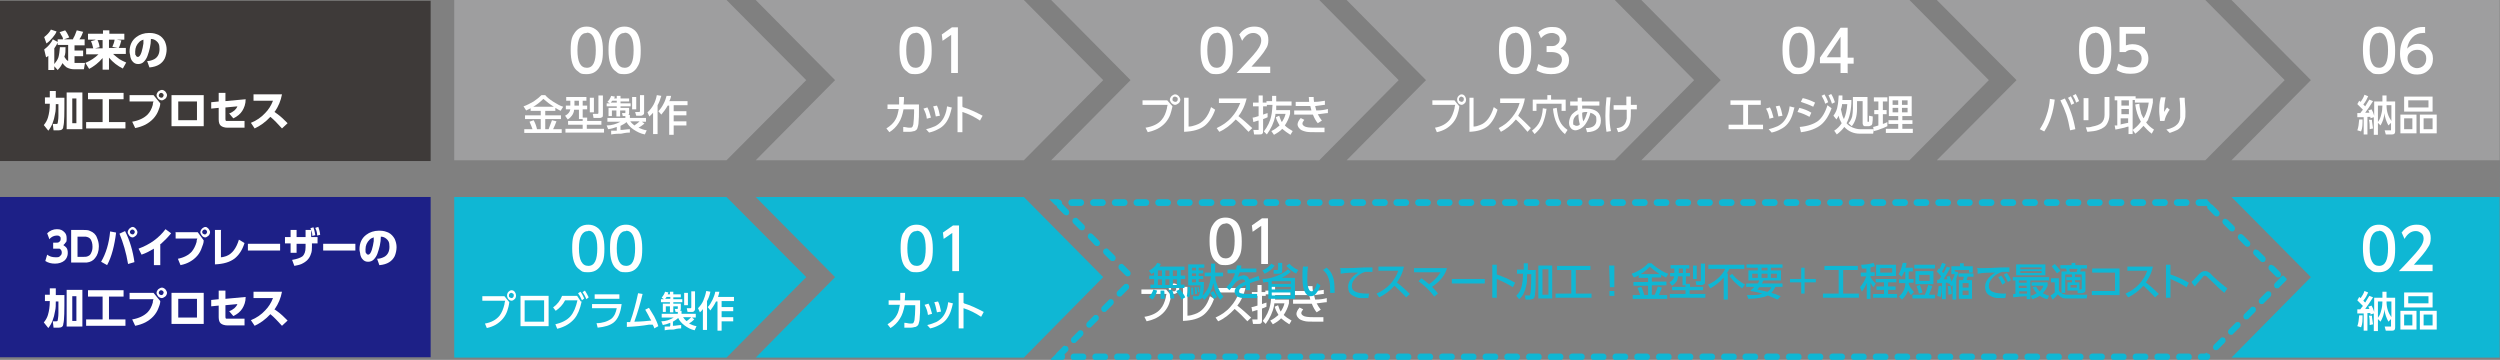 <?xml version="1.0" encoding="UTF-8"?>
<svg xmlns="http://www.w3.org/2000/svg" width="235.5mm" height="33.9mm" version="1.1" viewBox="0 0 667.6 96.1">
  <rect x="0" y="0" width="667.6" height="96.1" fill="#808080" stroke="none"/>
  <defs>
    <style>
      .cls-1 {
        fill: #3e3a39;
      }

      .cls-2 {
        fill: #1d2087;
      }

      .cls-3 {
        fill: #0fb7d4;
      }

      .cls-4 {
        fill: #fff;
      }

      .cls-5 {
        fill: #9e9e9f;
      }
    </style>
  </defs>
  <!-- Generator: Adobe Illustrator 28.7.1, SVG Export Plug-In . SVG Version: 1.2.0 Build 142)  -->
  <g>
    <g id="_レイヤー_1" data-name="レイヤー_1">
      <g id="_レイヤー_1-2" data-name="_レイヤー_1">
        <g>
          <polygon class="cls-3" points="215.3 74 194 52.6 194 52.6 121.3 52.6 121.3 95.5 194 95.5 194 95.5 215.3 74"/>
          <g>
            <path class="cls-4" d="M157.1,60c.8,0,1.6.2,2.3.7,1.4.9,2,2.8,2,5.7s-.4,3.6-1.1,4.7c-.8,1.1-1.8,1.6-3.3,1.6s-1.6-.2-2.2-.7c-1.4-.9-2-2.8-2-5.7s.4-3.7,1.1-4.7c.8-1.1,1.8-1.6,3.2-1.6ZM157.1,61.7c-1.6,0-2.5,1.5-2.5,4.6s.8,4.7,2.5,4.7,2.4-1.6,2.4-4.7-.8-4.7-2.5-4.7h.1Z"/>
            <path class="cls-4" d="M167.2,60c.8,0,1.6.2,2.3.7,1.4.9,2,2.8,2,5.7s-.4,3.6-1.1,4.7c-.8,1.1-1.8,1.6-3.3,1.6s-1.6-.2-2.2-.7c-1.4-.9-2-2.8-2-5.7s.4-3.7,1.1-4.7c.8-1.1,1.8-1.6,3.2-1.6ZM167.2,61.7c-1.6,0-2.5,1.5-2.5,4.6s.8,4.7,2.5,4.7,2.4-1.6,2.4-4.7-.8-4.7-2.5-4.7h.1Z"/>
          </g>
          <polygon class="cls-5" points="215.3 21.4 194 0 194 0 121.3 0 121.3 42.8 194 42.8 194 42.8 215.3 21.4"/>
          <polygon class="cls-5" points="352.3 0 352.3 0 280.7 0 301.9 21.4 280.7 42.8 352.3 42.8 352.3 42.8 373.5 21.4 352.3 0"/>
          <polygon class="cls-5" points="452.4 21.4 431.2 0 431.2 0 359.6 0 380.8 21.4 359.6 42.8 431.2 42.8 431.2 42.8 452.4 21.4"/>
          <polygon class="cls-5" points="509.9 0 509.9 0 438.3 0 459.5 21.4 438.3 42.8 509.9 42.8 509.9 42.8 531.1 21.4 509.9 0"/>
          <polygon class="cls-5" points="610.1 21.4 588.9 0 588.9 0 517.2 0 538.5 21.4 517.2 42.8 588.9 42.8 588.9 42.8 610.1 21.4"/>
          <polygon class="cls-5" points="595.9 0 617.1 21.4 595.9 42.8 667.5 42.8 667.5 0 595.9 0"/>
          <rect class="cls-2" x="0" y="52.6" width="115" height="42.8"/>
          <g>
            <path class="cls-4" d="M16.8,65.4c.4.2.5.4.7.5.5.4.6,1,.6,1.7s-.3,1.5-.9,2-1.5.8-2.5.8-1.8-.2-2.6-.7l.5-1.7c.6.5,1.4.7,2.2.7s1,0,1.3-.4c.3-.2.4-.5.4-.9s-.2-.8-.6-1c-.2,0-.5,0-.8,0h-.9v-1.6h.8c.4,0,.6,0,.8-.2.3-.2.4-.4.4-.8s0-.5-.3-.7c-.2-.2-.5-.2-.7-.2-.7,0-1.5.3-2,1l-.6-1.6c.7-.7,1.6-1.1,2.6-1.1s1.5.3,2,.8c.5.5.6,1,.6,1.7s0,.9-.4,1.2c0,.2-.4.4-.5.6Z"/>
            <path class="cls-4" d="M19,70.3v-8.9h3.1c.8,0,1.5,0,2,.3.8.3,1.5.9,1.8,1.8.3.7.5,1.4.5,2.3,0,1.3-.4,2.4-1,3.1-.5.7-1.3,1.1-2.2,1.2h-4.2v.2ZM20.7,68.6h1.1c.7,0,1.4,0,1.7-.2.5-.2.7-.5.9-1,.2-.4.3-.9.3-1.5,0-.9-.2-1.5-.5-2-.3-.4-.7-.6-1.3-.7h-2.2v5.5h0Z"/>
            <path class="cls-4" d="M29.4,61.8l1.6.3c-.2,1.7-.5,3.3-.9,4.8s-.9,2.8-1.5,3.9l-1.6-.9c1.3-2.2,2.1-4.9,2.4-8h0ZM33.4,61.7c1.3,2.6,2.1,5.4,2.5,8.3l-1.7.5c-.5-3-1.3-5.7-2.3-8.1,0,0,1.5-.7,1.5-.7ZM35.4,60.6c.4,0,.6.2.9.5.2.3.4.6.4.9s-.2.8-.5,1-.5.4-.8.4-.7-.2-.9-.5-.4-.6-.4-.9.2-.7.5-1c.3-.2.5-.4.8-.4ZM35.4,61.3c-.2,0-.3,0-.5.2s-.2.3-.2.4,0,.4.2.5c0,0,.3.2.4.2s.4,0,.5-.2c0,0,.2-.3.2-.4s0-.3-.2-.5-.3-.2-.4-.2Z"/>
            <path class="cls-4" d="M42.8,65.1v5.7h-1.7v-4.4c-1,.6-2.1,1.2-3.3,1.6l-.8-1.6c3-1.1,5.4-2.8,7.2-5.2l1.5,1.1c-.9,1.1-1.8,2-2.8,2.9h0Z"/>
            <path class="cls-4" d="M47,62h5.8l1.6,2.2c0,.7-.3,1.4-.5,1.9-.5,1.6-1.6,2.9-3.2,3.8-.7.4-1.5.7-2.5.9l-.7-1.7c1.6-.3,2.9-1,3.7-1.9.5-.6,1-1.5,1.3-2.6,0-.2,0-.5.2-.9h-5.8v-1.8h0ZM54.8,60.6c.4,0,.6.2.9.5.2.3.4.6.4.9s-.2.8-.5,1-.5.4-.8.4-.7-.2-.9-.5-.4-.6-.4-.9.2-.7.5-1c.3-.2.5-.4.9-.4h0ZM54.7,61.3c-.2,0-.3,0-.5.2s-.2.3-.2.4,0,.4.2.5c0,0,.3.2.4.2s.4,0,.5-.2c0,0,.2-.3.2-.4s0-.3-.2-.5-.3-.2-.4-.2Z"/>
            <path class="cls-4" d="M59,61.5v7.2c.5,0,1-.2,1.4-.3,1.6-.6,2.7-2.1,3.4-4.4l1.5.9c-.6,1.9-1.5,3.2-2.6,4.1-1.3,1-3,1.5-5.3,1.6v-9.2h1.7Z"/>
            <path class="cls-4" d="M66.2,65.1h8.6v1.8h-8.6v-1.8Z"/>
            <path class="cls-4" d="M79.2,65v2.5h-1.6v-2.5h-1.5v-1.7h1.5v-1.9h1.6v1.9h2.4v-1.9h1.5v1.9h1.7v1.7h-1.5v.9c0,.7,0,1.3-.3,2-.4,1.2-1.2,2-2.5,2.6-.5.2-1.2.4-1.9.5l-.6-1.6c1.2-.2,2.1-.5,2.7-.9.6-.5.9-1.3.9-2.5v-.9h-2.4ZM83,60.9l.7-.2c.2.6.4,1.3.5,2.1l-.8.2c0-.8-.2-1.4-.5-2h0ZM84.3,60.8l.7-.2c.2.5.4,1.2.5,2.1l-.8.2c0-.7-.2-1.4-.5-2h0Z"/>
            <path class="cls-4" d="M86.3,65.1h8.6v1.8h-8.6v-1.8Z"/>
            <path class="cls-4" d="M101.3,70.8l-.6-1.7c.7,0,1.3-.2,1.9-.5.9-.5,1.4-1.4,1.4-2.7s-.3-1.7-.9-2.2c-.4-.3-.8-.5-1.4-.5,0,1.6-.4,3.1-.9,4.5-.2.6-.6,1.2-1,1.6s-.9.6-1.5.6-1.1-.2-1.5-.7c-.3-.3-.5-.8-.6-1.3,0-.4-.2-.8-.2-1.3,0-1.7.6-3,1.8-3.9.9-.7,2.1-1.1,3.4-1.1s1.7.2,2.5.5c.8.4,1.3,1,1.7,1.7.3.7.5,1.4.5,2.2s-.2,1.7-.5,2.4c-.7,1.4-2,2.2-4,2.4h0ZM100,63.3c-.6.2-1,.4-1.3.7-.7.7-1.1,1.5-1.1,2.6s0,.7.2,1c0,.2.3.4.5.4.4,0,.7-.4,1-1.3.2-.7.4-1.5.5-2.3,0-.2,0-.6,0-1.1h0Z"/>
            <path class="cls-4" d="M13.3,78.8v-1.8h1.6v1.8h2.3c0,4.1,0,6.7-.3,7.7,0,.7-.5,1-1.2,1h-1.4l-.2-1.7h.9c.2,0,.3,0,.4-.2,0-.2.2-.9.2-2v-3.1h-.7c0,.9,0,1.8-.2,2.6-.3,1.9-.9,3.4-1.8,4.5l-1.2-1.5c.5-.6.9-1.3,1.1-2,.3-1,.5-2.2.5-3.7h-1.3v-1.7h1.3ZM17.8,77.4h4.2v9.8h-4.2s0-9.8,0-9.8ZM20.4,79.1h-1.1v6.6h1.1v-6.6Z"/>
            <path class="cls-4" d="M23.4,77.5h9.6v1.7h-3.9v6.1h4.4v1.7h-10.5v-1.7h4.4v-6.1h-3.9v-1.7h0Z"/>
            <path class="cls-4" d="M34.6,78.2h6.4l1.8,2.2c0,.7-.3,1.4-.5,1.9-.6,1.6-1.8,2.9-3.5,3.8-.8.4-1.7.7-2.7.9l-.8-1.7c1.8-.3,3.2-1,4.1-1.9.6-.6,1.1-1.5,1.4-2.6,0-.2,0-.5.2-.9h-6.4v-1.8h0ZM43.2,76.8c.4,0,.7.2,1,.5.2.3.4.6.4.9s-.2.8-.5,1-.6.4-.9.4-.8-.2-1-.5-.4-.6-.4-.9.2-.7.5-1c.3-.2.6-.4,1-.4h0ZM43.1,77.5c-.2,0-.3,0-.5.2,0,0-.2.3-.2.4s0,.4.2.5c0,0,.3.2.4.2s.4,0,.5-.2c0,0,.2-.3.2-.4s0-.3-.2-.5c0,0-.3-.2-.4-.2Z"/>
            <path class="cls-4" d="M45.8,78.2h8.6v8.3h-8.6v-8.3ZM52.6,79.8h-5v5h5v-5Z"/>
            <path class="cls-4" d="M58.4,81.6l-2,.2v-1.7c0,0,2-.2,2-.2v-2.3h1.8v2.2l5.4-.5c0,1.3-.4,2.3-.9,3.1-.5.8-1.3,1.5-2.4,2l-1.1-1.3c.6-.2,1-.5,1.4-.8.3-.3.6-.6.8-1.1l-3.2.3v3c0,.3,0,.5.2.6,0,0,.3,0,.7,0h2.5c.5,0,1.1,0,1.7,0v1.8h-4.5c-.8,0-1.4-.2-1.8-.5s-.6-.9-.6-1.7v-3h0Z"/>
            <path class="cls-4" d="M73.3,82.6c.3.2.6.4.7.5,1,.7,1.9,1.6,2.8,2.5l-1.5,1.4c-1.1-1.2-2.1-2.3-3.1-3.1-1.3,1.4-2.7,2.4-4.2,3.1l-1-1.5c1.5-.6,2.8-1.5,3.8-2.6.9-.9,1.6-2,2.1-3.3h-5.2v-1.7h7.6c-.3,1.7-1,3.3-1.9,4.6h-.1Z"/>
          </g>
          <rect class="cls-1" x="0" y=".2" width="115" height="42.8"/>
          <g>
            <path class="cls-4" d="M13.6,7.9l1.5.5c-.2.6-.6,1.1-1.1,1.7-.5.6-1,1.1-1.6,1.5l-.6-1.7c.4-.3.7-.6,1-.9.3-.3.5-.6.8-1.1ZM16.7,16.8c-.3.7-.7,1.3-1.3,1.9l-.9-1v1h-1.6v-3.8c0,0-.3.3-.6.4l-.5-2.1c.4-.3.9-.7,1.4-1.3.4-.5.7-.9.9-1.4l1.3.7v-.7h1.4v-.2c0-.3-.3-.7-.6-1.2,0-.2-.2-.3-.3-.5l1.5-.5c.5.6.8,1.3,1.1,1.9l-1.4.5h2.4c0-.3.3-.6.5-1.1s.4-1,.5-1.3l1.7.4c-.2.6-.5,1.3-1,2h1.4v1.6h-2.7v1.4h2.3v1.5h-2.3v1.8h2.8l-.3,1.7h-2.6c-.8,0-1.4-.2-2-.5-.3-.2-.7-.6-1.1-1.1h0ZM17.2,15.2c.3.5.6.9,1,1.1v-4.3h-2.8v-.6c-.3.6-.6,1.1-.9,1.5v4.2c.5-.6.9-1.2,1.1-1.8.2-.7.3-1.6.4-2.7h1.5c0,1,0,1.8-.3,2.5h0Z"/>
            <path class="cls-4" d="M25.5,10.6h-2v-1.6h4v-.9h1.7v.9h4v1.6h-2l1.2.2c-.2.8-.4,1.5-.7,2h1.9v1.6h-3.4c.6.6,1.2,1,1.7,1.4.5.3,1.1.6,1.8.9l-.9,1.6c-1.4-.7-2.6-1.6-3.7-2.9v3.2h-1.7v-3.1c-1.1,1.3-2.3,2.2-3.6,2.9l-1-1.6c1.4-.6,2.6-1.4,3.5-2.3h-3.3v-1.6h1.9c-.2-.9-.4-1.5-.6-1.9l1.1-.3h0ZM26,10.6c.3.6.5,1.2.6,2l-1.2.3h2v-2.2h-1.4ZM31.4,12.8l-1.4-.3c.2-.5.5-1.1.6-1.9h-1.5v2.2h2.3Z"/>
            <path class="cls-4" d="M39.9,18l-.6-1.7c.7,0,1.3-.2,1.9-.5.9-.5,1.4-1.4,1.4-2.7s-.3-1.7-.9-2.2c-.4-.3-.8-.5-1.4-.5,0,1.6-.4,3.1-.9,4.5-.2.6-.6,1.2-1,1.6s-.9.6-1.5.6-1.1-.2-1.5-.7c-.3-.3-.5-.8-.6-1.3,0-.4-.2-.8-.2-1.3,0-1.7.6-3,1.8-3.9.9-.7,2.1-1.1,3.4-1.1s1.7.2,2.5.5c.8.4,1.3,1,1.7,1.7.3.7.5,1.4.5,2.2s-.2,1.7-.5,2.4c-.7,1.4-2,2.2-4,2.4h0ZM38.5,10.5c-.6.2-1,.4-1.3.7-.7.7-1.1,1.5-1.1,2.6s0,.7.2,1c0,.2.3.4.5.4.4,0,.7-.4,1-1.3.2-.7.4-1.5.5-2.3,0-.2,0-.6,0-1.1h0Z"/>
            <path class="cls-4" d="M13.3,26.1v-1.8h1.6v1.8h2.3c0,4.1,0,6.7-.3,7.7,0,.7-.5,1-1.2,1h-1.4l-.2-1.7h.9c.2,0,.3,0,.4-.2,0-.2.2-.9.2-2v-3.1h-.7c0,.9,0,1.8-.2,2.6-.3,1.9-.9,3.4-1.8,4.5l-1.2-1.5c.5-.6.9-1.3,1.1-2,.3-1,.5-2.2.5-3.7h-1.3v-1.7h1.3ZM17.8,24.7h4.2v9.8h-4.2s0-9.8,0-9.8ZM20.4,26.3h-1.1v6.6h1.1s0-6.6,0-6.6Z"/>
            <path class="cls-4" d="M23.4,24.8h9.6v1.7h-3.9v6.1h4.4v1.7h-10.5v-1.7h4.4v-6.1h-3.9v-1.7h0Z"/>
            <path class="cls-4" d="M34.6,25.4h6.4l1.8,2.2c0,.7-.3,1.4-.5,1.9-.6,1.6-1.8,2.9-3.5,3.8-.8.4-1.7.7-2.7.9l-.8-1.7c1.8-.3,3.2-1,4.1-1.9.6-.6,1.1-1.5,1.4-2.6,0-.2,0-.5.2-.9h-6.4v-1.8h0ZM43.2,24c.4,0,.7.2,1,.5.2.3.4.6.4.9s-.2.8-.5,1-.6.4-.9.4-.8-.2-1-.5-.4-.6-.4-.9.2-.7.5-1c.3-.2.6-.4,1-.4h0ZM43.1,24.8c-.2,0-.3,0-.5.2,0,0-.2.3-.2.4s0,.4.2.5c0,0,.3.2.4.2s.4,0,.5-.2c0,0,.2-.3.2-.4s0-.3-.2-.5c0,0-.3-.2-.4-.2Z"/>
            <path class="cls-4" d="M45.8,25.4h8.6v8.3h-8.6v-8.3ZM52.6,27.1h-5v5h5s0-5,0-5Z"/>
            <path class="cls-4" d="M58.4,28.8l-2,.2v-1.7c0,0,2-.2,2-.2v-2.3h1.8v2.2l5.4-.5c0,1.3-.4,2.3-.9,3.1-.5.8-1.3,1.5-2.4,2l-1.1-1.3c.6-.2,1-.5,1.4-.8.3-.3.6-.6.8-1.1l-3.2.3v3c0,.3,0,.5.2.6,0,0,.3,0,.7,0h2.5c.5,0,1.1,0,1.7,0v1.8h-4.5c-.8,0-1.4-.2-1.8-.5s-.6-.9-.6-1.7v-3h0Z"/>
            <path class="cls-4" d="M73.3,29.9c.3.2.6.4.7.5,1,.7,1.9,1.6,2.8,2.5l-1.5,1.4c-1.1-1.2-2.1-2.3-3.1-3.1-1.3,1.4-2.7,2.4-4.2,3.1l-1-1.5c1.5-.6,2.8-1.5,3.8-2.6.9-.9,1.6-2,2.1-3.3h-5.2v-1.7h7.6c-.3,1.7-1,3.3-1.9,4.6h-.1Z"/>
          </g>
          <g>
            <path class="cls-4" d="M141.9,28.8c-.3.2-.8.4-1.4.7l-.7-1.1c.9-.3,1.8-.8,2.7-1.3.9-.6,1.6-1.2,2.1-1.7h1c.4.5,1.1,1.1,2.2,1.8,1,.6,1.8,1.1,2.6,1.3l-.7,1.1c-.5-.3-1-.5-1.4-.8v.8h-2.7v1.2h4.2v1h-4.2v2.7h.9c.3-.8.6-1.6.9-2.4l1.2.3c-.3.8-.6,1.5-.9,2.1h2.3v1h-10v-1h2.2c-.2-.6-.5-1.3-.8-2l1.1-.4c.4.7.7,1.5.9,2.4h1v-2.7h-4.2v-1h4.2v-1.2h-2.7v-.8h.2ZM142.4,28.5h5.5c-1-.6-1.9-1.3-2.8-2.1-.9.9-1.8,1.6-2.7,2.1Z"/>
            <path class="cls-4" d="M155.7,31.8h-1.1v-2.5h-1.3c0,.6-.3,1.2-.6,1.6s-.6.7-1.1,1l-.7-1c.8-.4,1.3-1,1.4-1.7h-1.2v-1h1.2v-1.3h-1.1v-1h5.4v1h-1v1.3h1.2v1h-1.2v2.2h1.2v.9h3.8v1h-3.9v1.1h4.6v1h-10.3v-1h4.6v-1.1h-3.9v-1h3.9v-.5h.1ZM154.6,26.9h-1.2v1.3h1.2v-1.3ZM157.5,26.1h1.1v3.9h-1.1v-3.9ZM159.9,25.5h1.1v5c0,.4,0,.7-.2.8-.1,0-.3.2-.6.2h-1.7l-.2-1.1h1.3q.2,0,.2-.3v-4.8.2Z"/>
            <path class="cls-4" d="M164.7,34.7v-.8c-.8.3-1.5.5-2.3.6l-.4-1c1.4,0,2.6-.4,3.7-1h-3.5v-1h4.8v-.5h-.7l-.2-.8h.8s.1,0,.1-.2v-.5h-1.4v1.6h-1v-1.6h-1.2v1.5h-.9v-2.2h2.2v-.4h-2.7v-.8h.9l-.7-.4c.5-.5.8-1,1-1.6l1,.2c-.1.3-.2.4-.2.5h.7v-.7h1v.7h2.3v.8h-2.3v.5h2.7v.8h-2.7v.4h2.3v1.3c0,.2,0,.4-.2.6h.4v.8h4.3v1h-1.1l.7.5c-.5.4-1,.8-1.6,1.1.7.3,1.4.6,2.2.7l-.5,1.1c-1.1-.2-2.1-.7-3-1.3s-1.5-1.3-1.9-2c-.4.4-1,.7-1.6,1v1.1h0c.9,0,1.7-.2,2.5-.2v.9c-1.1,0-1.8.2-2.3.3-.7,0-1.6,0-2.7.2v-1h1.5v-.2ZM163.1,27.4h1.6v-.5h-1.2c-.1.2-.3.3-.4.5h0ZM169.4,33.5c.4-.3.9-.6,1.4-1.1h-2.5c.2.3.6.7,1.1,1.1ZM168.8,25.9h1.1v3.3h-1.1v-3.3ZM170.9,25.4h1.1v4.6c0,.3,0,.5-.2.6-.2.2-.4.3-.6.3h-1.3l-.3-1h1c.2,0,.3,0,.3-.3v-4.2Z"/>
            <path class="cls-4" d="M174.4,30.1c-.3.3-.6.7-1,1l-.5-1.1c.7-.6,1.2-1.3,1.6-2,.4-.7.7-1.6.9-2.6l1.2.2c-.3,1-.6,1.8-1,2.5v7.7h-1.2v-5.8h0ZM178.8,27h4.8v1.1h-3.7v1.6h3.4v1.1h-3.4v1.6h3.4v1.1h-3.4v2.5h-1.2v-7.8h-.4c-.5.9-1.1,1.7-1.7,2.4l-.8-.9c.5-.5,1-1.2,1.4-2,.4-.7.6-1.4.8-2.1h1.2c-.1.7-.3,1.1-.5,1.5h0Z"/>
          </g>
          <g>
            <path class="cls-4" d="M128.8,79.1h5.9l1.3,1.6c-.1.9-.3,1.6-.5,2.2-.5,1.6-1.6,2.9-3.1,3.8-.7.4-1.5.7-2.4.9l-.5-1.2c1.7-.3,3-1,3.9-2.1.6-.8,1-1.8,1.3-3,0-.3.1-.6.2-1h-6.1v-1.2h0ZM136.6,77.5c.4,0,.7.2.9.5s.3.6.3.9-.1.8-.4,1c-.2.2-.5.4-.8.4s-.7-.2-.9-.5-.3-.6-.3-.9.1-.7.4-1c.2-.2.5-.4.8-.4ZM136.6,78.2c-.2,0-.3,0-.5.2-.1,0-.2.3-.2.5s0,.4.2.5c.1,0,.3.2.4.2s.4,0,.5-.2c.1,0,.2-.3.2-.5s0-.4-.2-.5c-.1,0-.3-.2-.4-.2Z"/>
            <path class="cls-4" d="M139,79h7.5v8.1h-7.5v-8.1ZM145.3,80.2h-5.2v5.7h5.2v-5.7Z"/>
            <path class="cls-4" d="M155.3,80.6c-.4,1.9-1,3.4-1.9,4.5-1.1,1.3-2.6,2.2-4.6,2.7l-.5-1.2c1.7-.4,3.1-1.1,4-2.1s1.5-2.5,1.9-4.3h-3.3c-.6,1.2-1.5,2.1-2.5,2.8l-.7-.9c1.1-.8,1.9-1.8,2.4-3.1h4l1,1.5h.2ZM154.4,78.3l.6-.4c.4.5.7,1.1,1,1.8l-.6.5c-.3-.7-.6-1.3-1-1.8h0ZM155.6,78l.6-.4c.3.5.7,1.1,1,1.8l-.6.5c-.3-.7-.6-1.3-1-1.8h0Z"/>
            <path class="cls-4" d="M158.1,81.2h7.9c-.3,2.4-1,4-2.1,4.9-1,.8-2.4,1.2-4.3,1.4l-.3-1.2c1.6,0,2.9-.5,3.7-1,.5-.3.9-.8,1.2-1.4.2-.5.4-1,.5-1.6h-6.6v-1.2h0ZM158.8,78.6h6.6v1.2h-6.6v-1.2Z"/>
            <path class="cls-4" d="M168.3,85.9c.8-2.2,1.5-4.8,2.1-7.6l1.2.2c-.6,2.5-1.3,4.9-2.2,7.4,1.9,0,3.4-.2,4.5-.3,0,0-.1-.3-.3-.5-.3-.6-.7-1.4-1.3-2.4l1-.5c.5.8,1,1.6,1.4,2.3.4.8.8,1.6,1.1,2.6l-1.1.6c0-.3-.2-.6-.4-1h-1c-1.7.3-3.7.5-5.9.6v-1.3c-.1,0,.2,0,.2,0h.7Z"/>
            <path class="cls-4" d="M179,87v-.8c-.7.3-1.4.5-2,.6l-.4-1c1.2,0,2.3-.4,3.3-1h-3.2v-1h4.3v-.5h-.6l-.2-.8h.7s.1,0,.1-.2v-.5h-1.2v1.6h-.9v-1.6h-1.1v1.5h-.8v-2.2h1.9v-.4h-2.4v-.8h.8l-.6-.4c.4-.5.7-1,.9-1.6l.9.2c-.1.3-.2.4-.2.5h.6v-.7h.9v.7h2v.8h-2v.5h2.4v.8h-2.4v.4h2v1.3c0,.2,0,.4-.2.6h.4v.8h3.8v1h-1l.6.5c-.4.4-.9.8-1.4,1.1.6.3,1.3.6,2,.7l-.5,1.1c-1-.2-1.9-.7-2.7-1.3-.8-.6-1.4-1.3-1.7-2-.4.4-.9.7-1.4,1v1.1h0c.8,0,1.5-.2,2.2-.2v.9c-1,0-1.7.2-2,.3-.7,0-1.5,0-2.4.2v-1h1.4v-.2ZM177.5,79.8h1.5v-.5h-1c-.1.2-.2.3-.4.5h-.1ZM183.3,85.8c.4-.3.8-.6,1.3-1.1h-2.2c.2.3.5.7,1,1.1h-.1ZM182.7,78.2h1v3.3h-1v-3.3ZM184.6,77.8h1v4.6c0,.3,0,.5-.2.6-.1.2-.3.3-.6.3h-1.2l-.2-1h.9c.2,0,.3,0,.3-.3v-4.2Z"/>
            <path class="cls-4" d="M187.8,82.4c-.2.3-.5.7-.9,1l-.5-1.1c.6-.6,1.1-1.3,1.4-2,.3-.7.6-1.6.8-2.6l1.1.2c-.2,1-.5,1.8-.9,2.5v7.7h-1.1v-5.8h0ZM191.7,79.3h4.3v1.1h-3.3v1.6h3.1v1.1h-3.1v1.6h3.1v1.1h-3.1v2.5h-1.1v-7.8h-.4c-.4.9-1,1.7-1.5,2.4l-.7-.9c.5-.5.9-1.2,1.3-2,.3-.7.6-1.4.7-2.1h1.1c-.1.7-.3,1.1-.4,1.5h0Z"/>
          </g>
          <g>
            <path class="cls-4" d="M305.1,26.8h6.6l1.4,1.6c-.2.9-.4,1.6-.6,2.2-.6,1.6-1.7,2.9-3.4,3.8-.8.4-1.7.7-2.6.9l-.6-1.2c1.9-.3,3.4-1,4.3-2.1.7-.8,1.1-1.8,1.4-3,0-.3.1-.6.2-1h-6.7v-1.2h0ZM313.8,25.2c.4,0,.7.2,1,.5.2.3.4.6.4.9s-.2.8-.5,1-.6.4-.9.4-.7-.2-1-.5c-.2-.3-.4-.6-.4-.9s.2-.7.5-1c.3-.2.6-.4.9-.4ZM313.8,25.8c-.2,0-.4,0-.5.2-.1,0-.2.3-.2.5s0,.4.2.5c.1,0,.3.2.5.2s.4,0,.5-.2c.1,0,.2-.3.2-.5s0-.4-.2-.5c-.1,0-.3-.2-.5-.2Z"/>
            <path class="cls-4" d="M317.4,26.1v7.7c.7,0,1.3-.2,1.9-.4,1.9-.6,3.3-2.2,4.1-4.8l1.1.7c-.7,2-1.7,3.4-2.8,4.3-1.3,1-3.1,1.5-5.5,1.6v-9.1h1.3-.1Z"/>
            <path class="cls-4" d="M330.7,31c1.3,1,2.5,2.1,3.7,3.2l-1,1c-1-1.1-2.1-2.2-3.4-3.3-1.4,1.5-2.8,2.6-4.4,3.3l-.7-1c1.5-.7,2.9-1.6,4-2.9,1-1.1,1.7-2.3,2.3-3.8h-5.7v-1.2h7.4c-.3,1.2-.7,2.3-1.2,3.2-.2.4-.5.9-.9,1.4h0Z"/>
            <path class="cls-4" d="M339.8,28h-1.5v.4h-1v2.2c.5-.2.9-.3,1.2-.4v1.1c-.3.2-.7.3-1.2.5v3.1c0,.4,0,.6-.2.8s-.4.2-.8.2h-1.4l-.2-1.2h1.4v-2.5c-.3,0-.7.2-1.4.4l-.2-1.2c.4,0,.9-.2,1.6-.4v-2.6h-1.5v-1h1.5v-1.9h1.1v1.9h1v-.4h1.5v-1.4h1.1v1.5h4.1v1.1h-4.1v1.2h3.7v1c-.3,1.2-.8,2.2-1.4,3.1.5.5,1.2,1,2.1,1.5l-.6,1c-.8-.5-1.5-1-2.2-1.6-.5.6-1.3,1.1-2.2,1.6l-.7-1c.9-.4,1.6-1,2.2-1.5-.4-.7-.8-1.4-1-2.2l.9-.4c.2.6.4,1.2.7,1.7.4-.6.8-1.3,1-2.2h-2.7c0,.4-.1.7-.1.7-.3,1.6-1.1,3.3-2.2,4.8l-.8-.8c1-1.3,1.7-2.7,2-4.3.2-.8.2-1.7.3-2.7h0Z"/>
            <path class="cls-4" d="M351.2,28.3c.1.5.2.9.3,1.2,1.4,0,2.4-.2,3.1-.4v1.1c-.6,0-1.5.2-2.5.3h-.2c.3.6.7,1.2,1.1,1.7l-1.1.7c-.5-.6-.9-1.3-1.3-2.3h-5v-1.1h4.6c-.1-.4-.2-.8-.3-1.2h-3.9v-1.1h3.6c0-.4-.1-.9-.1-1.3h1.3c0,.4,0,.8.1,1.3h.2c1.1,0,1.9-.2,2.7-.3v1.1c-.5,0-1.4.2-2.4.3h-.2ZM347.3,31.5l1,.5c-.3.4-.5.7-.5,1s.2.5.5.7c.4.3,1.4.4,2.7.4s1.8,0,2.7,0v1.2h-2.3c-1.3,0-2.3,0-2.9-.2-.7-.2-1.2-.4-1.5-.8-.3-.3-.5-.7-.5-1.1s.3-1.1.8-1.6h0Z"/>
          </g>
          <g>
            <path class="cls-4" d="M382.5,26.8h5.9l1.3,1.6c-.1.9-.3,1.6-.5,2.2-.5,1.6-1.6,2.9-3.1,3.8-.7.4-1.5.7-2.4.9l-.5-1.2c1.7-.3,3-1,3.9-2.1.6-.8,1-1.8,1.3-3,0-.3.1-.6.2-1h-6.1v-1.2h0ZM390.3,25.2c.4,0,.7.2.9.5.2.3.3.6.3.9s-.1.8-.4,1c-.2.2-.5.4-.8.4s-.7-.2-.9-.5c-.2-.3-.3-.6-.3-.9s.1-.7.4-1c.2-.2.5-.4.8-.4ZM390.3,25.8c-.2,0-.3,0-.5.2s-.2.3-.2.5,0,.4.2.5c.1,0,.3.2.4.2s.4,0,.5-.2c.1,0,.2-.3.2-.5s0-.4-.2-.5c-.1,0-.3-.2-.4-.2Z"/>
            <path class="cls-4" d="M393.5,26.1v7.7c.6,0,1.2-.2,1.7-.4,1.7-.6,2.9-2.2,3.7-4.8l1,.7c-.6,2-1.5,3.4-2.5,4.3-1.2,1-2.8,1.5-5,1.6v-9.1h1.2-.1Z"/>
            <path class="cls-4" d="M405.5,31c1.1,1,2.2,2.1,3.3,3.2l-.9,1c-.9-1.1-1.9-2.2-3.1-3.3-1.2,1.5-2.6,2.6-4,3.3l-.6-1c1.4-.7,2.6-1.6,3.6-2.9.9-1.1,1.6-2.3,2-3.8h-5.2v-1.2h6.6c-.2,1.2-.6,2.3-1,3.2-.2.4-.5.9-.8,1.4h.1Z"/>
            <path class="cls-4" d="M413,29c-.2,1.6-.6,3-1.1,4.2-.5,1-1.2,1.8-2.1,2.6l-.7-.9c1-.8,1.7-1.6,2.1-2.5.4-.9.7-2,.8-3.5l1.1.2h0ZM409.4,26.6h3.8v-1.2h1v1.2h3.9v3h-1.1v-1.9h-6.7v1.9h-1v-3h.1ZM418,35.9c-1.9-1.5-3-3.8-3.3-6.9l1-.2c.2,1.5.4,2.6.8,3.5s1.1,1.7,2.1,2.4l-.7,1.1h.1Z"/>
            <path class="cls-4" d="M422.5,28v1c.4,0,.9,0,1.3,0,1.1,0,2,.3,2.7.8.7.6,1,1.4,1,2.4,0,1.9-1.2,3-3.7,3.1l-.3-1.1c1.9,0,2.8-.8,2.8-2.1s-.2-1.1-.6-1.5c-.2-.2-.5-.3-1-.5-.2,1-.6,1.9-1.1,2.7-.4.7-.9,1.2-1.6,1.6-.4.2-.9.4-1.3.4s-1-.2-1.3-.7c-.3-.4-.4-.8-.4-1.4s.3-1.6.8-2.2c.4-.4.9-.8,1.5-1.1v-1.2h0c0,0-2,0-2,0v-1.1h2v-1h1.1v1h4.7v1.1h-4.7.1ZM421.9,33.3c-.2-.7-.4-1.6-.4-2.8-.1,0-.3.2-.4.2-.7.5-1,1.1-1,1.9s0,.7.3.8c.1,0,.3.2.5.2.3,0,.7,0,1-.4h0ZM422.8,32.4c.4-.5.7-1.3,1.1-2.5h-.2c-.4,0-.8,0-1.2.2,0,1,.1,1.7.3,2.3h0Z"/>
            <path class="cls-4" d="M429,26h1.1c-.2,1.7-.3,3.3-.3,4.8s.1,3,.4,4.2l-1.2.2c-.2-1.2-.3-2.6-.3-4.2s.1-3.2.3-5ZM434.3,29.3h-3.4v-1.2h3.4v-2.3h1.2v2.2h1.6v1.2h-1.6v.9c0,1.4-.1,2.4-.4,3.1-.3.7-.7,1.1-1.2,1.5-.5.3-1.1.5-1.8.6l-.4-1.1c.7,0,1.3-.3,1.6-.5.6-.4.9-1,1.1-2v-2.4h-.1Z"/>
          </g>
          <g>
            <path class="cls-4" d="M466.8,28v5.3h4v1.2h-9.2v-1.2h3.9v-5.3h-3.4v-1.2h8.1v1.2h-3.4Z"/>
            <path class="cls-4" d="M472.6,28.6c.4.7.7,1.6,1,2.8l-1.1.3c-.1-.9-.4-1.8-.9-2.7l1-.3h0ZM479.2,28.6c-.2.9-.4,1.6-.6,2.2-.6,1.7-1.6,3-3.1,3.7-.7.4-1.5.7-2.4.9l-.8-.9c.9-.2,1.7-.5,2.4-.8,1.2-.6,2.1-1.6,2.6-2.9.3-.7.5-1.5.6-2.4l1.2.3h0ZM475.2,28.2c.4.8.6,1.7.8,2.7l-1.1.2c-.2-1-.4-1.9-.7-2.7l1-.2h0Z"/>
            <path class="cls-4" d="M480.5,28.8c1.2.3,2.3.7,3.2,1.3l-.5,1.1c-.9-.5-2-1-3.2-1.3l.5-1.1ZM480.9,35.2l-.3-1.3c2.2-.2,3.8-.8,4.9-1.6,1-.8,1.9-2.2,2.5-4.2l1.1.8c-.7,2-1.7,3.5-2.8,4.4-1.2,1-3,1.7-5.3,2h-.1ZM481.4,26.2c1,.2,2.1.6,3.3,1.2l-.5,1.1c-1-.5-2.1-.9-3.3-1.3,0,0,.5-1,.5-1ZM486.4,25.6l.8-.4c.3.5.7,1.2,1,2.1l-.8.4c-.2-.8-.6-1.5-1-2.2h0ZM488.2,25.5l.8-.4c.4.6.7,1.3,1,2.2l-.8.4c-.2-.8-.6-1.5-.9-2.2h-.1Z"/>
            <path class="cls-4" d="M491.8,32.9c-.4-.7-.7-1.3-.8-2-.2.4-.4.7-.6,1l-.8-1c.6-.8,1-1.7,1.1-2.6.2-.8.2-1.7.3-2.8h1v1.2h2.4c0,2.6-.5,4.7-1.3,6.2.4.5.9.8,1.5,1.1.7.3,1.4.5,2.1.5h3.7l-.2,1.2h-3.5c-1.7,0-3.1-.6-4.2-1.8-.5.7-1.2,1.4-2,2l-.7-1c.8-.5,1.5-1.2,2-2ZM492.4,31.8c.5-1.1.8-2.5.9-4h-1.4c0,.6-.2,1.1-.3,1.4.2,1,.4,1.9.8,2.6ZM498.7,25.8v6.7h.3s.1,0,.1,0v-1.6l1,.2c0,.7,0,1.3-.1,1.7,0,.4-.2.6-.3.7-.2,0-.4.2-.6.2h-1c-.2,0-.4,0-.5-.2s-.2-.3-.2-.6v-5.9h-1.5v2.1c0,2-.5,3.5-1.4,4.6l-.9-.8c.5-.5.8-1.1,1-1.8.1-.6.2-1.3.2-2.1v-3.1h3.9Z"/>
            <path class="cls-4" d="M501.6,33.5v-3h-1.1v-1.1h1.1v-2.3h-1.2v-1.1h3.6v1.1h-1.2v2.3h1v1.1h-1v2.6c.5-.2.9-.3,1.2-.5v1.1c-.5.2-1,.5-1.7.7-.7.3-1.3.5-1.9.6l-.2-1.1c.2,0,.7-.2,1.4-.4h0ZM504.3,25.7h6.2v5.3h-2.5v1.1h2.7v1h-2.7v1.3h2.8v1.1h-7.2v-1.1h3.3v-1.3h-2.6v-1h2.6v-1.1h-2.5v-5.3h0ZM506.9,26.8h-1.5v1.2h1.5v-1.2ZM506.9,28.8h-1.5v1.2h1.5v-1.2ZM509.4,26.8h-1.5v1.2h1.5v-1.2ZM509.4,28.8h-1.5v1.2h1.5v-1.2Z"/>
          </g>
          <g>
            <path class="cls-4" d="M547.4,26.4l1.3.2c-.2,1.6-.5,3.2-1,4.7-.4,1.3-1,2.6-1.8,3.8l-1.2-.6c.8-1.2,1.4-2.4,1.8-3.7.5-1.4.8-2.9.9-4.4ZM551.4,26.3c1.4,2.6,2.3,5.3,2.8,8.2l-1.4.3c-.3-1.6-.6-3-1-4.2s-.9-2.4-1.6-3.8l1.2-.5ZM552.3,26.1l.7-.4c.3.5.6,1.2.9,1.9l-.8.4c-.2-.7-.5-1.4-.9-1.9h0ZM553.6,25.5l.7-.4c.3.5.6,1.1.9,1.9l-.8.4c-.2-.7-.5-1.3-.9-1.9h0Z"/>
            <path class="cls-4" d="M557.7,26.2v5.9h-1.3v-5.9s1.3,0,1.3,0ZM563.3,26v4.7c0,.8-.2,1.5-.5,2.1-.4.9-1.2,1.5-2.4,1.9-.8.3-1.8.4-3,.5l-.4-1.2c.6,0,1.2,0,1.7-.2,1.1-.2,1.9-.5,2.4-.9.6-.5.9-1.3.9-2.2v-4.8h1.3Z"/>
            <path class="cls-4" d="M572.5,31.5c.7-1.2,1.1-2.6,1.3-4.1h-3.7v-.7h-.6v9.1h-1.1v-2h0c-.4,0-.9.3-1.6.4-.8.2-1.4.3-1.9.4l-.2-1.1c0,0,.3,0,.7,0v-6.7h-.7v-1.1h5.6v.6h4.6v1.1c-.3,1.7-.7,3.1-1.2,4.3,0,.3-.3.6-.6,1,.6.8,1.3,1.4,2.1,1.9l-.6,1.1c-.8-.6-1.5-1.3-2.2-2.1-.7.8-1.4,1.5-2.2,2.1l-.7-1c.8-.6,1.6-1.3,2.2-2.2-.8-1.4-1.3-2.9-1.5-4.6l1.1-.2c0,.8.2,1.5.4,2.2,0,.4.3.9.6,1.5h0l.2.2ZM568.5,26.8h-2v1.4h2v-1.4ZM568.5,29.1h-2v1.4h2v-1.4ZM566.4,33.2h0c.8-.2,1.4-.3,1.9-.4h0v-1.2h-2v1.7h0Z"/>
            <path class="cls-4" d="M577,26h1.3c-.3,1.4-.4,2.6-.4,3.9l.2-.3c.2-.4.4-.7.6-.9l.7.6c-.4.5-.7,1.1-1,1.7-.2.4-.3.9-.4,1.3h-1.2c0-.8-.2-1.7-.2-2.5,0-1.2,0-2.4.4-3.7h0ZM582.1,26.1h1.3c0,1.3.2,2.6.2,3.7s0,1.7-.2,2.2c-.3,1.1-.9,2-1.8,2.6-.6.3-1.3.6-2.2.9l-.9-.9c1.4-.3,2.4-.8,3-1.5.4-.4.6-1,.7-1.7v-1.6c0-1,0-2.2-.2-3.6h.1Z"/>
          </g>
          <g>
            <path class="cls-4" d="M630.5,35.1l-1-.3c.3-.8.4-1.7.5-2.9h.9c0,1.3,0,2.3-.4,3.2ZM631,29.3l-1.5-1.5.5-.9c0,0,.2.2.4.3.4-.6.8-1.2,1-1.9l1,.4c-.3.7-.7,1.5-1.3,2.2.2.2.4.4.5.5.4-.6.7-1.2,1.1-1.8l1,.4c-.7,1.1-1.4,2.2-2.1,3.1h1.1c0-.2-.2-.5-.3-.6l.9-.3c.3.5.5,1,.7,1.7v-3.8h2.2v-1.6h1.1v1.6h2.3v8c0,.6-.3.8-.8.8h-1.7l-.3-1.1h1.7v-2l-.7.7c-.5-.9-.9-2-1.1-3.3,0,1.3-.5,2.4-1,3.3l-.7-.7v3.2h-1.1v-4.7l-.9.3s0-.2,0-.4h-.8v4.7h-1v-4.6h-1.7v-1.1h.8c.3-.4.5-.7.7-.9h0ZM633.7,34.3l-.9.2c0-.9,0-1.8-.2-2.5h.8c0,.6.2,1.4.3,2.3h0ZM635.1,32.4c.4-.5.6-1.1.8-1.9.2-.7.3-1.5.3-2.3h-1.2v4.3h.1ZM637.3,28.1c0,1.8.5,3.1,1.3,4.2v-4.2s-1.3,0-1.3,0Z"/>
            <path class="cls-4" d="M641,30.6h4.3v5h-4.3s0-5,0-5ZM642,25.8h7.6v4h-7.6v-4ZM642,31.6v2.9h2.2v-2.9h-2.2ZM643.1,26.8v1.9h5.4v-1.9h-5.4ZM646.2,30.6h4.5v5h-4.5s0-5,0-5ZM647.2,31.6v2.9h2.4v-2.9h-2.4Z"/>
          </g>
          <g>
            <path class="cls-4" d="M156.7,7.1c.8,0,1.6.2,2.3.7,1.4.9,2,2.8,2,5.7s-.4,3.6-1.1,4.7c-.8,1.1-1.8,1.6-3.3,1.6s-1.6-.2-2.2-.7c-1.4-.9-2-2.8-2-5.7s.4-3.7,1.1-4.7c.8-1.1,1.8-1.6,3.2-1.6ZM156.7,8.8c-1.6,0-2.5,1.5-2.5,4.6s.8,4.7,2.5,4.7,2.4-1.6,2.4-4.7-.8-4.7-2.5-4.7h.1Z"/>
            <path class="cls-4" d="M166.8,7.1c.8,0,1.6.2,2.3.7,1.4.9,2,2.8,2,5.7s-.4,3.6-1.1,4.7c-.8,1.1-1.8,1.6-3.3,1.6s-1.6-.2-2.2-.7c-1.4-.9-2-2.8-2-5.7s.4-3.7,1.1-4.7c.8-1.1,1.8-1.6,3.2-1.6ZM166.8,8.8c-1.6,0-2.5,1.5-2.5,4.6s.8,4.7,2.5,4.7,2.4-1.6,2.4-4.7-.8-4.7-2.5-4.7h.1Z"/>
          </g>
          <g>
            <path class="cls-4" d="M324.9,7.1c.8,0,1.6.2,2.3.7,1.4.9,2,2.8,2,5.7s-.4,3.6-1.1,4.7c-.8,1.1-1.8,1.6-3.3,1.6s-1.6-.2-2.2-.7c-1.4-.9-2-2.8-2-5.7s.4-3.7,1.1-4.7c.8-1.1,1.8-1.6,3.2-1.6ZM324.9,8.8c-1.6,0-2.5,1.5-2.5,4.6s.8,4.7,2.5,4.7,2.4-1.6,2.4-4.7-.8-4.7-2.5-4.7h.1Z"/>
            <path class="cls-4" d="M331.1,9c1-1.3,2.3-1.9,3.8-1.9s2.3.4,3,1.2c.6.6.8,1.4.8,2.4s-.2,1.7-.7,2.4c-.6,1.1-1.9,2.6-3.8,4.7h5v1.7h-9c1.9-1.9,3.3-3.5,4.4-4.7.8-.9,1.3-1.6,1.6-2.1.4-.7.6-1.3.6-1.9s-.2-1.2-.7-1.5c-.4-.3-.8-.5-1.4-.5-1.2,0-2.2.7-3,2.1l-.8-1.8h.2Z"/>
          </g>
          <polygon class="cls-5" points="273.4 0 273.4 0 201.8 0 223 21.4 201.8 42.8 273.4 42.8 273.4 42.8 294.6 21.4 273.4 0"/>
          <g>
            <path class="cls-4" d="M241.3,29.1c-.3,1.6-.7,2.8-1.3,3.7-.6,1-1.5,1.9-2.5,2.5l-.8-1c1.1-.7,2-1.5,2.5-2.5.4-.7.6-1.6.8-2.7h-3v-1.2h3.1v-2h1.3c0,.6,0,1.2-.1,2h4.1v1.8c0,1,0,2-.1,2.8,0,.8-.2,1.3-.3,1.7s-.4.6-.8.8c-.3,0-.7.2-1.3.2s-1.1,0-1.7,0v-1.3c.6,0,1.1.2,1.6.2s.7,0,.8-.2c.1,0,.2-.4.3-.7.1-1,.2-2,.2-3.1v-.9h-3,.2Z"/>
            <path class="cls-4" d="M247.6,28.6c.4.7.7,1.6,1,2.8l-1.1.3c-.1-.9-.4-1.8-.9-2.7l1-.3h0ZM254.2,28.6c-.2.9-.4,1.6-.6,2.2-.6,1.7-1.6,3-3.1,3.7-.7.4-1.5.7-2.4.9l-.8-.9c.9-.2,1.7-.5,2.4-.8,1.2-.6,2.1-1.6,2.6-2.9.3-.7.5-1.5.6-2.4l1.2.3h.1ZM250.2,28.2c.4.8.6,1.7.8,2.7l-1.1.2c-.2-1-.4-1.9-.7-2.7l1-.2Z"/>
            <path class="cls-4" d="M257.1,28.6c1.7.5,3.4,1.3,5.3,2.3l-.7,1.3c-1.5-1-3.1-1.8-4.7-2.3v5.4h-1.3v-9.5h1.3v2.7h.1Z"/>
          </g>
          <g>
            <path class="cls-4" d="M244.5,7.1c.8,0,1.6.2,2.3.7,1.4.9,2,2.8,2,5.7s-.4,3.6-1.1,4.7c-.8,1.1-1.8,1.6-3.3,1.6s-1.6-.2-2.2-.7c-1.4-.9-2-2.8-2-5.7s.4-3.7,1.1-4.7c.8-1.1,1.8-1.6,3.2-1.6ZM244.5,8.8c-1.6,0-2.5,1.5-2.5,4.6s.8,4.7,2.5,4.7,2.4-1.6,2.4-4.7-.8-4.7-2.5-4.7h.1Z"/>
            <path class="cls-4" d="M251.5,9.2l2.7-1.9h1.6v12.2h-1.8v-10.2l-2.3,1.6s-.2-1.7-.2-1.7Z"/>
          </g>
          <polygon class="cls-3" points="273.4 52.6 273.4 52.6 201.8 52.6 223 74 201.8 95.5 273.4 95.5 273.4 95.5 294.6 74 273.4 52.6"/>
          <g>
            <path class="cls-4" d="M241.6,81.4c-.3,1.6-.7,2.8-1.3,3.7-.6,1-1.5,1.9-2.5,2.5l-.8-1c1.1-.7,2-1.5,2.5-2.5.4-.7.6-1.6.8-2.7h-3v-1.2h3.1v-2h1.3c0,.6,0,1.2-.1,2h4.1v1.8c0,1,0,2-.1,2.8,0,.8-.2,1.3-.3,1.7-.1.4-.4.6-.8.8-.3,0-.7.2-1.3.2s-1.1,0-1.7,0v-1.3c.6,0,1.1.2,1.6.2s.7,0,.8-.2c.1,0,.2-.4.3-.7.1-1,.2-2,.2-3.1v-.9h-3,.2Z"/>
            <path class="cls-4" d="M247.9,81c.4.7.7,1.6,1,2.8l-1.1.3c-.1-.9-.4-1.8-.9-2.7l1-.3h0ZM254.5,80.9c-.2.9-.4,1.6-.6,2.2-.6,1.7-1.6,3-3.1,3.7-.7.4-1.5.7-2.4.9l-.8-.9c.9-.2,1.7-.5,2.4-.8,1.2-.6,2.1-1.6,2.6-2.9.3-.7.5-1.5.6-2.4l1.2.3h.1ZM250.5,80.5c.4.8.6,1.7.8,2.7l-1.1.2c-.2-1-.4-1.9-.7-2.7l1-.2Z"/>
            <path class="cls-4" d="M257.4,81c1.7.5,3.4,1.3,5.3,2.3l-.7,1.3c-1.5-1-3.1-1.8-4.7-2.3v5.4h-1.3v-9.5h1.3v2.7h.1Z"/>
          </g>
          <g>
            <path class="cls-4" d="M244.8,60c.8,0,1.6.2,2.3.7,1.4.9,2,2.8,2,5.7s-.4,3.6-1.1,4.7c-.8,1.1-1.8,1.6-3.3,1.6s-1.6-.2-2.2-.7c-1.4-.9-2-2.8-2-5.7s.4-3.7,1.1-4.7c.8-1.1,1.8-1.6,3.2-1.6ZM244.8,61.7c-1.6,0-2.5,1.5-2.5,4.6s.8,4.7,2.5,4.7,2.4-1.6,2.4-4.7-.8-4.7-2.5-4.7h.1Z"/>
            <path class="cls-4" d="M251.8,62.1l2.7-1.9h1.6v12.2h-1.8v-10.2l-2.3,1.6s-.2-1.7-.2-1.7Z"/>
          </g>
          <path class="cls-3" d="M589.6,53.2h-2.4c-.5,0-.9.4-.9.9s.4.9.9.9h2.2c0,.3,0,.6.2.8l1.7,1.7c.2.2.4.3.6.3s.4,0,.6-.2c.3-.3.3-.9,0-1.2l-1.7-1.7c0,0-.3-.2-.5-.2v-.2l-.9-.9h0l.2-.2ZM583.8,53.2h-2.4c-.5,0-.9.4-.9.9s.4.9.9.9h2.4c.5,0,.9-.4.9-.9s-.4-.9-.9-.9h0ZM578,53.2h-2.4c-.5,0-.9.4-.9.9s.4.9.9.9h2.4c.5,0,.9-.4.9-.9s-.4-.9-.9-.9h0ZM572.2,53.2h-2.4c-.5,0-.9.4-.9.9s.4.9.9.9h2.4c.5,0,.9-.4.9-.9s-.4-.9-.9-.9h0ZM566.4,53.2h-2.4c-.5,0-.9.4-.9.9s.4.9.9.9h2.4c.5,0,.9-.4.9-.9s-.4-.9-.9-.9h0ZM560.6,53.2h-2.4c-.5,0-.9.4-.9.9s.4.9.9.9h2.4c.5,0,.9-.4.9-.9s-.4-.9-.9-.9h0ZM554.9,53.2h-2.4c-.5,0-.9.4-.9.9s.4.9.9.9h2.4c.5,0,.9-.4.9-.9s-.4-.9-.9-.9h0ZM549.1,53.2h-2.4c-.5,0-.9.4-.9.9s.4.9.9.9h2.4c.5,0,.9-.4.9-.9s-.4-.9-.9-.9h0ZM543.3,53.2h-2.4c-.5,0-.9.4-.9.9s.4.9.9.9h2.4c.5,0,.9-.4.9-.9s-.4-.9-.9-.9h0ZM537.5,53.2h-2.4c-.5,0-.9.4-.9.9s.4.9.9.9h2.4c.5,0,.9-.4.9-.9s-.4-.9-.9-.9h0ZM531.7,53.2h-2.4c-.5,0-.9.4-.9.9s.4.9.9.9h2.4c.5,0,.9-.4.9-.9s-.4-.9-.9-.9h0ZM525.9,53.2h-2.4c-.5,0-.9.4-.9.9s.4.9.9.9h2.4c.5,0,.9-.4.9-.9s-.4-.9-.9-.9h0ZM520.1,53.2h-2.4c-.5,0-.9.4-.9.9s.4.9.9.9h2.4c.5,0,.9-.4.9-.9s-.4-.9-.9-.9h0ZM514.3,53.2h-2.4c-.5,0-.9.4-.9.9s.4.9.9.9h2.4c.5,0,.9-.4.9-.9s-.4-.9-.9-.9h0ZM508.6,53.2h-2.4c-.5,0-.9.4-.9.9s.4.9.9.9h2.4c.5,0,.9-.4.9-.9s-.4-.9-.9-.9h0ZM502.8,53.2h-2.4c-.5,0-.9.4-.9.9s.4.9.9.9h2.4c.5,0,.9-.4.9-.9s-.4-.9-.9-.9h0ZM497,53.2h-2.4c-.5,0-.9.4-.9.9s.4.9.9.9h2.4c.5,0,.9-.4.9-.9s-.4-.9-.9-.9h0ZM491.2,53.2h-2.4c-.5,0-.9.4-.9.9s.4.9.9.9h2.4c.5,0,.9-.4.9-.9s-.4-.9-.9-.9h0ZM485.4,53.2h-2.4c-.5,0-.9.4-.9.9s.4.9.9.9h2.4c.5,0,.9-.4.9-.9s-.4-.9-.9-.9h0ZM479.6,53.2h-2.4c-.5,0-.9.4-.9.9s.4.9.9.9h2.4c.5,0,.9-.4.9-.9s-.4-.9-.9-.9h0ZM473.8,53.2h-2.4c-.5,0-.9.4-.9.9s.4.9.9.9h2.4c.5,0,.9-.4.9-.9s-.4-.9-.9-.9h0ZM468,53.2h-2.4c-.5,0-.9.4-.9.9s.4.9.9.9h2.4c.5,0,.9-.4.9-.9s-.4-.9-.9-.9h0ZM462.3,53.2h-2.4c-.5,0-.9.4-.9.9s.4.9.9.9h2.4c.5,0,.9-.4.9-.9s-.4-.9-.9-.9h0ZM456.5,53.2h-2.4c-.5,0-.9.4-.9.9s.4.9.9.9h2.4c.5,0,.9-.4.9-.9s-.4-.9-.9-.9h0ZM450.7,53.2h-2.4c-.5,0-.9.4-.9.9s.4.9.9.9h2.4c.5,0,.9-.4.9-.9s-.4-.9-.9-.9h0ZM444.9,53.2h-2.4c-.5,0-.9.4-.9.9s.4.9.9.9h2.4c.5,0,.9-.4.9-.9s-.4-.9-.9-.9h0ZM439.1,53.2h-2.4c-.5,0-.9.4-.9.9s.4.9.9.9h2.4c.5,0,.9-.4.9-.9s-.4-.9-.9-.9h0ZM433.3,53.2h-2.4c-.5,0-.9.4-.9.9s.4.9.9.9h2.4c.5,0,.9-.4.9-.9s-.4-.9-.9-.9h0ZM427.5,53.2h-2.4c-.5,0-.9.4-.9.9s.4.9.9.9h2.4c.5,0,.9-.4.9-.9s-.4-.9-.9-.9h0ZM421.7,53.2h-2.4c-.5,0-.9.4-.9.9s.4.9.9.9h2.4c.5,0,.9-.4.9-.9s-.4-.9-.9-.9h0ZM416,53.2h-2.4c-.5,0-.9.4-.9.9s.4.9.9.9h2.4c.5,0,.9-.4.9-.9s-.4-.9-.9-.9h0ZM410.2,53.2h-2.4c-.5,0-.9.4-.9.9s.4.9.9.9h2.4c.5,0,.9-.4.9-.9s-.4-.9-.9-.9h0ZM404.4,53.2h-2.4c-.5,0-.9.4-.9.9s.4.9.9.9h2.4c.5,0,.9-.4.9-.9s-.4-.9-.9-.9h0ZM398.6,53.2h-2.4c-.5,0-.9.4-.9.9s.4.9.9.9h2.4c.5,0,.9-.4.9-.9s-.4-.9-.9-.9h0ZM392.8,53.2h-2.4c-.5,0-.9.4-.9.9s.4.9.9.9h2.4c.5,0,.9-.4.9-.9s-.4-.9-.9-.9h0ZM387,53.2h-2.4c-.5,0-.9.4-.9.9s.4.9.9.9h2.4c.5,0,.9-.4.9-.9s-.4-.9-.9-.9h0ZM381.2,53.2h-2.4c-.5,0-.9.4-.9.9s.4.9.9.9h2.4c.5,0,.9-.4.9-.9s-.4-.9-.9-.9h0ZM375.4,53.2h-2.4c-.5,0-.9.4-.9.9s.4.9.9.9h2.4c.5,0,.9-.4.9-.9s-.4-.9-.9-.9h0ZM369.7,53.2h-2.4c-.5,0-.9.4-.9.9s.4.9.9.9h2.4c.5,0,.9-.4.9-.9s-.4-.9-.9-.9h0ZM363.9,53.2h-2.4c-.5,0-.9.4-.9.9s.4.9.9.9h2.4c.5,0,.9-.4.9-.9s-.4-.9-.9-.9h0ZM358.1,53.2h-2.4c-.5,0-.9.4-.9.9s.4.9.9.9h2.4c.5,0,.9-.4.9-.9s-.4-.9-.9-.9h0ZM352.3,53.2h-2.4c-.5,0-.9.4-.9.9s.4.9.9.9h2.4c.5,0,.9-.4.9-.9s-.4-.9-.9-.9h0ZM346.5,53.2h-2.4c-.5,0-.9.4-.9.9s.4.9.9.9h2.4c.5,0,.9-.4.9-.9s-.4-.9-.9-.9h0ZM340.7,53.2h-2.4c-.5,0-.9.4-.9.9s.4.9.9.9h2.4c.5,0,.9-.4.9-.9s-.4-.9-.9-.9h0ZM334.9,53.2h-2.4c-.5,0-.9.4-.9.9s.4.9.9.9h2.4c.5,0,.9-.4.9-.9s-.4-.9-.9-.9h0ZM329.1,53.2h-2.4c-.5,0-.9.4-.9.9s.4.9.9.9h2.4c.5,0,.9-.4.9-.9s-.4-.9-.9-.9h0ZM323.4,53.2h-2.4c-.5,0-.9.4-.9.9s.4.9.9.9h2.4c.5,0,.9-.4.9-.9s-.4-.9-.9-.9h0ZM317.6,53.2h-2.4c-.5,0-.9.4-.9.9s.4.9.9.9h2.4c.5,0,.9-.4.9-.9s-.4-.9-.9-.9h0ZM311.8,53.2h-2.4c-.5,0-.9.4-.9.9s.4.9.9.9h2.4c.5,0,.9-.4.9-.9s-.4-.9-.9-.9h0ZM306,53.2h-2.4c-.5,0-.9.4-.9.9s.4.9.9.9h2.4c.5,0,.9-.4.9-.9s-.4-.9-.9-.9h0ZM300.2,53.2h-2.4c-.5,0-.9.4-.9.9s.4.9.9.9h2.4c.5,0,.9-.4.9-.9s-.4-.9-.9-.9h0ZM294.4,53.2h-2.4c-.5,0-.9.4-.9.9s.4.9.9.9h2.4c.5,0,.9-.4.9-.9s-.4-.9-.9-.9h0ZM288.6,53.2h-2.4c-.5,0-.9.4-.9.9s.4.9.9.9h2.4c.5,0,.9-.4.9-.9s-.4-.9-.9-.9h0ZM282.8,53.2h-2.6l1.7,1.7h.3c0,.2,0,.4.2.6l.6.6c.5.5,1.1,1.1,1.1,1.1.2.2.4.3.6.3s.4,0,.6-.2c.3-.3.3-.9,0-1.2l-1.7-1.7h0v-.2c0-.5-.4-.9-.9-.9h0ZM287.2,58.2c-.2,0-.4,0-.6.2-.3.3-.3.9,0,1.2l1.7,1.7c.2.2.4.2.6.2s.4,0,.6-.2c.3-.3.3-.9,0-1.2l-1.7-1.7c-.2-.2-.4-.3-.6-.3h0ZM291.3,62.3c-.2,0-.4,0-.6.2-.3.3-.3.9,0,1.2l.3.3h0c.5.5,1.3,1.4,1.3,1.4.2.2.4.3.6.3s.4,0,.6-.2c.3-.3.3-.9,0-1.2l-1.7-1.7c-.2-.2-.4-.3-.6-.3h.1ZM295.4,66.4c-.2,0-.4,0-.6.2-.3.3-.3.9,0,1.2l1.7,1.7c.2.2.4.2.6.2s.4,0,.6-.2c.3-.3.3-.9,0-1.2l-1.7-1.7c-.2-.2-.4-.3-.6-.3h0ZM299.5,70.5c-.2,0-.4,0-.6.2-.3.3-.3.9,0,1.2h0c.3.3,1.6,1.6,1.6,1.6.2.2.4.3.6.3s.4,0,.6-.2c.3-.3.3-.9,0-1.2l-1.7-1.7c-.2-.2-.4-.3-.6-.3h.1ZM300.7,75.8c-.2,0-.4,0-.6.3l-1.7,1.7c-.3.3-.3.9,0,1.2.2.2.4.2.6.2s.4,0,.6-.3l1.7-1.7c.3-.3.3-.9,0-1.2-.2-.2-.4-.2-.6-.2h0ZM296.6,79.9c-.2,0-.4,0-.6.3l-1,1-.7.7c-.3.3-.3.9,0,1.2.2.2.4.2.6.2s.4,0,.6-.3l1.7-1.7c.3-.3.3-.9,0-1.2-.2-.2-.4-.2-.6-.2h0ZM292.6,84.1c-.2,0-.4,0-.6.3l-1.7,1.7c-.3.3-.3.9,0,1.2.2.2.4.2.6.2s.4,0,.6-.3l1.7-1.7c.3-.3.3-.9,0-1.2-.2-.2-.4-.2-.6-.2h0ZM288.5,88.2c-.2,0-.4,0-.6.3l-1.1,1.1c-.3.3-.6.6-.6.6-.3.3-.3.9,0,1.2.2.2.4.2.6.2s.4,0,.6-.3l1.7-1.7c.3-.3.3-.9,0-1.2-.2-.2-.4-.2-.6-.2h0ZM284.4,92.3c-.2,0-.4,0-.6.3l-1.7,1.7s0,0-.1.2h0l-1.5,1.5c.2,0,.4.2.6.2h2.4c.5,0,.9-.4.9-.9s0-.4-.2-.6l.9-.9c.3-.3.3-.9,0-1.2-.2-.2-.4-.2-.6-.2h0ZM289.2,94.4h-2.4c-.5,0-.9.4-.9.9s.4.9.9.9h2.4c.5,0,.9-.4.9-.9s-.4-.9-.9-.9h0ZM295,94.4h-2.4c-.5,0-.9.4-.9.9s.4.9.9.9h2.4c.5,0,.9-.4.9-.9s-.4-.9-.9-.9h0ZM300.8,94.4h-2.4c-.5,0-.9.4-.9.9s.4.9.9.9h2.4c.5,0,.9-.4.9-.9s-.4-.9-.9-.9h0ZM306.6,94.4h-2.4c-.5,0-.9.4-.9.9s.4.9.9.9h2.4c.5,0,.9-.4.9-.9s-.4-.9-.9-.9h0ZM312.4,94.4h-2.4c-.5,0-.9.4-.9.9s.4.9.9.9h2.4c.5,0,.9-.4.9-.9s-.4-.9-.9-.9h0ZM318.2,94.4h-2.4c-.5,0-.9.4-.9.9s.4.9.9.9h2.4c.5,0,.9-.4.9-.9s-.4-.9-.9-.9h0ZM324,94.4h-2.4c-.5,0-.9.4-.9.9s.4.9.9.9h2.4c.5,0,.9-.4.9-.9s-.4-.9-.9-.9h0ZM329.7,94.4h-2.4c-.5,0-.9.4-.9.9s.4.9.9.9h2.4c.5,0,.9-.4.9-.9s-.4-.9-.9-.9h0ZM335.5,94.4h-2.4c-.5,0-.9.4-.9.9s.4.9.9.9h2.4c.5,0,.9-.4.9-.9s-.4-.9-.9-.9h0ZM341.3,94.4h-2.4c-.5,0-.9.4-.9.9s.4.9.9.9h2.4c.5,0,.9-.4.9-.9s-.4-.9-.9-.9h0ZM347.1,94.4h-2.4c-.5,0-.9.4-.9.9s.4.9.9.9h2.4c.5,0,.9-.4.9-.9s-.4-.9-.9-.9h0ZM352.9,94.4h-2.4c-.5,0-.9.4-.9.9s.4.9.9.9h2.4c.5,0,.9-.4.9-.9s-.4-.9-.9-.9h0ZM358.7,94.4h-2.4c-.5,0-.9.4-.9.9s.4.9.9.9h2.4c.5,0,.9-.4.9-.9s-.4-.9-.9-.9h0ZM364.5,94.4h-2.4c-.5,0-.9.4-.9.9s.4.9.9.9h2.4c.5,0,.9-.4.9-.9s-.4-.9-.9-.9h0ZM370.3,94.4h-2.4c-.5,0-.9.4-.9.9s.4.9.9.9h2.4c.5,0,.9-.4.9-.9s-.4-.9-.9-.9h0ZM376,94.4h-2.4c-.5,0-.9.4-.9.9s.4.9.9.9h2.4c.5,0,.9-.4.9-.9s-.4-.9-.9-.9h0ZM381.8,94.4h-2.4c-.5,0-.9.4-.9.9s.4.9.9.9h2.4c.5,0,.9-.4.9-.9s-.4-.9-.9-.9h0ZM387.6,94.4h-2.4c-.5,0-.9.4-.9.9s.4.9.9.9h2.4c.5,0,.9-.4.9-.9s-.4-.9-.9-.9h0ZM393.4,94.4h-2.4c-.5,0-.9.4-.9.9s.4.9.9.9h2.4c.5,0,.9-.4.9-.9s-.4-.9-.9-.9h0ZM399.2,94.4h-2.4c-.5,0-.9.4-.9.9s.4.9.9.9h2.4c.5,0,.9-.4.9-.9s-.4-.9-.9-.9h0ZM405,94.4h-2.4c-.5,0-.9.4-.9.9s.4.9.9.9h2.4c.5,0,.9-.4.9-.9s-.4-.9-.9-.9h0ZM410.8,94.4h-2.4c-.5,0-.9.4-.9.9s.4.9.9.9h2.4c.5,0,.9-.4.9-.9s-.4-.9-.9-.9h0ZM416.6,94.4h-2.4c-.5,0-.9.4-.9.9s.4.9.9.9h2.4c.5,0,.9-.4.9-.9s-.4-.9-.9-.9h0ZM422.3,94.4h-2.4c-.5,0-.9.4-.9.9s.4.9.9.9h2.4c.5,0,.9-.4.9-.9s-.4-.9-.9-.9h0ZM428.1,94.4h-2.4c-.5,0-.9.4-.9.9s.4.9.9.9h2.4c.5,0,.9-.4.9-.9s-.4-.9-.9-.9h0ZM433.9,94.4h-2.4c-.5,0-.9.4-.9.9s.4.9.9.9h2.4c.5,0,.9-.4.9-.9s-.4-.9-.9-.9h0ZM439.7,94.4h-2.4c-.5,0-.9.4-.9.9s.4.9.9.9h2.4c.5,0,.9-.4.9-.9s-.4-.9-.9-.9h0ZM445.5,94.4h-2.4c-.5,0-.9.4-.9.9s.4.9.9.9h2.4c.5,0,.9-.4.9-.9s-.4-.9-.9-.9h0ZM451.3,94.4h-2.4c-.5,0-.9.4-.9.9s.4.9.9.9h2.4c.5,0,.9-.4.9-.9s-.4-.9-.9-.9h0ZM457.1,94.4h-2.4c-.5,0-.9.4-.9.9s.4.9.9.9h2.4c.5,0,.9-.4.9-.9s-.4-.9-.9-.9h0ZM462.9,94.4h-2.4c-.5,0-.9.4-.9.9s.4.9.9.9h2.4c.5,0,.9-.4.9-.9s-.4-.9-.9-.9h0ZM468.6,94.4h-2.4c-.5,0-.9.4-.9.9s.4.9.9.9h2.4c.5,0,.9-.4.9-.9s-.4-.9-.9-.9h0ZM474.4,94.4h-2.4c-.5,0-.9.4-.9.9s.4.9.9.9h2.4c.5,0,.9-.4.9-.9s-.4-.9-.9-.9h0ZM480.2,94.4h-2.4c-.5,0-.9.4-.9.9s.4.9.9.9h2.4c.5,0,.9-.4.9-.9s-.4-.9-.9-.9h0ZM486,94.4h-2.4c-.5,0-.9.4-.9.9s.4.9.9.9h2.4c.5,0,.9-.4.9-.9s-.4-.9-.9-.9h0ZM491.8,94.4h-2.4c-.5,0-.9.4-.9.9s.4.9.9.9h2.4c.5,0,.9-.4.9-.9s-.4-.9-.9-.9h0ZM497.6,94.4h-2.4c-.5,0-.9.4-.9.9s.4.9.9.9h2.4c.5,0,.9-.4.9-.9s-.4-.9-.9-.9h0ZM503.4,94.4h-2.4c-.5,0-.9.4-.9.9s.4.9.9.9h2.4c.5,0,.9-.4.9-.9s-.4-.9-.9-.9h0ZM509.2,94.4h-2.4c-.5,0-.9.4-.9.9s.4.9.9.9h2.4c.5,0,.9-.4.9-.9s-.4-.9-.9-.9h0ZM514.9,94.4h-2.4c-.5,0-.9.4-.9.9s.4.9.9.9h2.4c.5,0,.9-.4.9-.9s-.4-.9-.9-.9h0ZM520.7,94.4h-2.4c-.5,0-.9.4-.9.9s.4.9.9.9h2.4c.5,0,.9-.4.9-.9s-.4-.9-.9-.9h0ZM526.5,94.4h-2.4c-.5,0-.9.4-.9.9s.4.9.9.9h2.4c.5,0,.9-.4.9-.9s-.4-.9-.9-.9h0ZM532.3,94.4h-2.4c-.5,0-.9.4-.9.9s.4.9.9.9h2.4c.5,0,.9-.4.9-.9s-.4-.9-.9-.9h0ZM538.1,94.4h-2.4c-.5,0-.9.4-.9.9s.4.9.9.9h2.4c.5,0,.9-.4.9-.9s-.4-.9-.9-.9h0ZM543.9,94.4h-2.4c-.5,0-.9.4-.9.9s.4.9.9.9h2.4c.5,0,.9-.4.9-.9s-.4-.9-.9-.9h0ZM549.7,94.4h-2.4c-.5,0-.9.4-.9.9s.4.9.9.9h2.4c.5,0,.9-.4.9-.9s-.4-.9-.9-.9h0ZM555.5,94.4h-2.4c-.5,0-.9.4-.9.9s.4.9.9.9h2.4c.5,0,.9-.4.9-.9s-.4-.9-.9-.9h0ZM561.2,94.4h-2.4c-.5,0-.9.4-.9.9s.4.9.9.9h2.4c.5,0,.9-.4.9-.9s-.4-.9-.9-.9h0ZM567,94.4h-2.4c-.5,0-.9.4-.9.9s.4.9.9.9h2.4c.5,0,.9-.4.9-.9s-.4-.9-.9-.9h0ZM572.8,94.4h-2.4c-.5,0-.9.4-.9.9s.4.9.9.9h2.4c.5,0,.9-.4.9-.9s-.4-.9-.9-.9h0ZM578.6,94.4h-2.4c-.5,0-.9.4-.9.9s.4.9.9.9h2.4c.5,0,.9-.4.9-.9s-.4-.9-.9-.9h0ZM584.4,94.4h-2.4c-.5,0-.9.4-.9.9s.4.9.9.9h2.4c.5,0,.9-.4.9-.9s-.4-.9-.9-.9h0ZM589.4,94.2c-.2,0-.4,0-.5.2h-1.1c-.5,0-.9.4-.9.9s.4.9.9.9h1.8l.4-.4c.3-.3.3-.9,0-1.2-.2-.2-.4-.2-.6-.2h0v-.2ZM593.5,90.1c-.2,0-.4,0-.6.3l-1.7,1.7c-.3.3-.3.9,0,1.2.2.2.4.2.6.2s.4,0,.6-.3c0,0,.4-.4.8-.8l.9-.9c.3-.3.3-.9,0-1.2-.2-.2-.4-.2-.6-.2h0ZM597.5,86c-.2,0-.4,0-.6.3l-1.7,1.7c-.3.3-.3.9,0,1.2.2.2.4.2.6.2s.4,0,.6-.3l1.7-1.7c.3-.3.3-.9,0-1.2-.2-.2-.4-.2-.6-.2h0ZM601.6,81.9c-.2,0-.4,0-.6.3l-1.7,1.7c-.3.3-.3.9,0,1.2.2.2.4.2.6.2s.4,0,.6-.3c0,0,.3-.3.7-.7h0l1-1c.3-.3.3-.9,0-1.2-.2-.2-.4-.2-.6-.2h0ZM605.7,77.8c-.2,0-.4,0-.6.3l-1.7,1.7c-.3.3-.3.9,0,1.2.2.2.4.2.6.2s.4,0,.6-.3l1.7-1.7c.3-.3.3-.9,0-1.2-.2-.2-.4-.2-.6-.2h0ZM609.8,73.6c-.2,0-.4,0-.6.3l-1.7,1.7c-.3.3-.3.9,0,1.2.2.2.4.2.6.2s.4,0,.6-.3c0,0,.3-.3.6-.6h0l1.1-1.1c.2-.2.3-.4.2-.6l-.8-.8h0ZM606.6,70.7c-.2,0-.4,0-.6.2-.3.3-.3.9,0,1.2l1.7,1.7c.2.2.4.3.6.3s.4,0,.6-.2c.3-.3.3-.9,0-1.2l-.2-.2h0l-1.4-1.4c-.2-.2-.4-.3-.6-.3h0ZM602.5,66.6c-.2,0-.4,0-.6.2-.3.3-.3.9,0,1.2l1.7,1.7c.2.2.4.3.6.3s.4,0,.6-.2c.3-.3.3-.9,0-1.2,0,0-.3-.3-.6-.6h0l-1.1-1.1c-.2-.2-.4-.2-.6-.2h0ZM598.4,62.5c-.2,0-.4,0-.6.2-.3.3-.3.9,0,1.2l1.7,1.7c.2.2.4.3.6.3s.4,0,.6-.2c.3-.3.3-.9,0-1.2l-.4-.4h0c-.5-.5-1.3-1.3-1.3-1.3-.2-.2-.4-.3-.6-.3h0ZM594.3,58.4c-.2,0-.4,0-.6.2-.3.3-.3.9,0,1.2l1.7,1.7c.2.2.4.3.6.3s.4,0,.6-.2c.3-.3.3-.9,0-1.2,0,0-.7-.7-1.2-1.2h0l-.4-.4c-.2-.2-.4-.3-.6-.3h0Z"/>
          <g>
            <path class="cls-4" d="M304.8,77.3h6.6l1.4,1.6c-.2.9-.4,1.6-.6,2.2-.6,1.6-1.7,2.9-3.4,3.8-.8.4-1.7.7-2.6.9l-.6-1.2c1.9-.3,3.4-1,4.3-2.1.7-.8,1.1-1.8,1.4-3,0-.3.1-.6.2-1h-6.7v-1.2h0ZM313.5,75.7c.4,0,.7.2,1,.5.2.3.4.6.4.9s-.2.8-.5,1-.6.4-.9.4-.7-.2-1-.5c-.2-.3-.4-.6-.4-.9s.2-.7.5-1c.3-.2.6-.4.9-.4ZM313.4,76.4c-.2,0-.4,0-.5.2-.1,0-.2.3-.2.5s0,.4.2.5c.1,0,.3.2.5.2s.4,0,.5-.2c.1,0,.2-.3.2-.5s0-.4-.2-.5c-.1,0-.3-.2-.5-.2Z"/>
            <path class="cls-4" d="M317.1,76.6v7.7c.7,0,1.3-.2,1.9-.4,1.9-.6,3.3-2.2,4.1-4.8l1.1.7c-.7,2-1.7,3.4-2.8,4.3-1.3,1-3.1,1.5-5.5,1.6v-9.1h1.3-.1Z"/>
            <path class="cls-4" d="M330.4,81.6c1.3,1,2.5,2.1,3.7,3.2l-1,1c-1-1.1-2.1-2.2-3.4-3.3-1.4,1.5-2.8,2.6-4.4,3.3l-.7-1c1.5-.7,2.9-1.6,4-2.9,1-1.1,1.7-2.3,2.3-3.8h-5.7v-1.2h7.4c-.3,1.2-.7,2.3-1.2,3.2-.2.4-.5.9-.9,1.4h0Z"/>
            <path class="cls-4" d="M339.5,78.6h-1.5v.4h-1v2.2c.5-.2.9-.3,1.2-.4v1.1c-.3.2-.7.3-1.2.5v3.1c0,.4,0,.6-.2.8-.2.2-.4.2-.8.2h-1.4l-.2-1.2h1.4v-2.5c-.3,0-.7.2-1.4.4l-.2-1.2c.4,0,.9-.2,1.6-.4v-2.6h-1.5v-1h1.5v-1.9h1.1v1.9h1v-.4h1.5v-1.4h1.1v1.5h4.1v1.1h-4.1v1.2h3.7v1c-.3,1.2-.8,2.2-1.4,3.1.5.5,1.2,1,2.1,1.5l-.6,1c-.8-.5-1.5-1-2.2-1.6-.5.6-1.3,1.1-2.2,1.6l-.7-1c.9-.4,1.6-1,2.2-1.5-.4-.7-.8-1.4-1-2.2l.9-.4c.2.6.4,1.2.7,1.7.4-.6.8-1.3,1-2.2h-2.7c0,.4-.1.7-.1.7-.3,1.6-1.1,3.3-2.2,4.8l-.8-.8c1-1.3,1.7-2.7,2-4.3.2-.8.2-1.7.3-2.7h0Z"/>
            <path class="cls-4" d="M350.9,78.8c.1.5.2.9.3,1.2,1.4,0,2.4-.2,3.1-.4v1.1c-.6,0-1.5.2-2.5.3h-.2c.3.6.7,1.2,1.1,1.7l-1.1.7c-.5-.6-.9-1.3-1.3-2.3h-5v-1.1h4.6c-.1-.4-.2-.8-.3-1.2h-3.9v-1.1h3.6c0-.4-.1-.9-.1-1.3h1.3c0,.4,0,.8.1,1.3h.2c1.1,0,1.9-.2,2.7-.3v1.1c-.5,0-1.4.2-2.4.3h-.2ZM347,82.1l1,.5c-.3.4-.5.7-.5,1s.2.5.5.7c.4.3,1.4.4,2.7.4s1.8,0,2.7,0v1.2h-2.3c-1.3,0-2.3,0-2.9-.2-.7-.2-1.2-.4-1.5-.8-.3-.3-.5-.7-.5-1.1s.3-1.1.8-1.6h0Z"/>
          </g>
          <g>
            <path class="cls-4" d="M327.3,58.1c.8,0,1.6.2,2.3.7,1.4.9,2,2.8,2,5.7s-.4,3.6-1.1,4.7c-.8,1.1-1.8,1.6-3.3,1.6s-1.6-.2-2.2-.7c-1.4-.9-2-2.8-2-5.7s.4-3.7,1.1-4.7c.8-1.1,1.8-1.6,3.2-1.6ZM327.3,59.7c-1.6,0-2.5,1.5-2.5,4.6s.8,4.7,2.5,4.7,2.4-1.6,2.4-4.7-.8-4.7-2.5-4.7h.1Z"/>
            <path class="cls-4" d="M334.3,60.2l2.7-1.9h1.6v12.2h-1.8v-10.2l-2.3,1.6-.2-1.7h0Z"/>
          </g>
          <g>
            <path class="cls-4" d="M404.6,7.1c.8,0,1.6.2,2.3.7,1.4.9,2,2.8,2,5.7s-.4,3.6-1.1,4.7c-.8,1.1-1.8,1.6-3.3,1.6s-1.6-.2-2.2-.7c-1.4-.9-2-2.8-2-5.7s.4-3.7,1.1-4.7c.8-1.1,1.8-1.6,3.2-1.6ZM404.6,8.8c-1.6,0-2.5,1.5-2.5,4.6s.8,4.7,2.5,4.7,2.4-1.6,2.4-4.7-.8-4.7-2.5-4.7h.1Z"/>
            <path class="cls-4" d="M416.6,12.9c.6.2,1,.5,1.4.8.7.6,1,1.4,1,2.4s-.4,2-1.3,2.7-2,1-3.5,1-2.7-.3-3.9-1l.5-1.7c1,.6,2.1,1,3.3,1s1.7-.2,2.2-.6.8-.9.8-1.6-.4-1.4-1.2-1.7c-.4-.2-1-.3-1.7-.3h-1.2v-1.6h1.2c.6,0,1.1,0,1.5-.4.5-.3.8-.8.8-1.4s-.2-1-.7-1.3c-.4-.2-.8-.4-1.3-.4-1.2,0-2.2.5-3,1.4l-.7-1.6c1.1-1,2.3-1.4,3.7-1.4s2.1.3,2.8,1c.6.6,1,1.3,1,2.2s-.6,2-1.7,2.6h0Z"/>
          </g>
          <g>
            <path class="cls-4" d="M480.3,7.1c.8,0,1.6.2,2.3.7,1.4.9,2,2.8,2,5.7s-.4,3.6-1.1,4.7c-.8,1.1-1.8,1.6-3.3,1.6s-1.6-.2-2.2-.7c-1.4-.9-2-2.8-2-5.7s.4-3.7,1.1-4.7c.8-1.1,1.8-1.6,3.2-1.6ZM480.3,8.8c-1.6,0-2.5,1.5-2.5,4.6s.8,4.7,2.5,4.7,2.4-1.6,2.4-4.7-.8-4.7-2.5-4.7h.1Z"/>
            <path class="cls-4" d="M493.3,19.5h-1.8v-2.6h-5.5v-1.5l5.5-8h1.9v8h1.6v1.6h-1.6v2.6h-.1ZM487.8,15.3h3.7v-5.5l-3.7,5.5Z"/>
          </g>
          <g>
            <path class="cls-4" d="M559.5,7.1c.8,0,1.6.2,2.3.7,1.4.9,2,2.8,2,5.7s-.4,3.6-1.1,4.7c-.8,1.1-1.8,1.6-3.3,1.6s-1.6-.2-2.2-.7c-1.4-.9-2-2.8-2-5.7s.4-3.7,1.1-4.7c.8-1.1,1.8-1.6,3.2-1.6ZM559.5,8.8c-1.6,0-2.5,1.5-2.5,4.6s.8,4.7,2.5,4.7,2.4-1.6,2.4-4.7-.8-4.7-2.5-4.7h0Z"/>
            <path class="cls-4" d="M572.8,7.3v1.7h-5.1v3.1c.6-.2,1.2-.3,1.7-.3,1.2,0,2.2.3,3,1,.9.7,1.3,1.7,1.3,2.9s-.4,2.1-1.3,2.9c-.9.8-2,1.1-3.5,1.1s-2.6-.3-3.7-1l.5-1.7c.9.6,2,1,3.2,1s1.7-.2,2.3-.7c.5-.4.7-1,.7-1.7s-.3-1.3-.8-1.7-1.1-.6-1.8-.6-1.3.2-1.7.6h-1.6v-6.7h6.8,0Z"/>
          </g>
          <g>
            <path class="cls-4" d="M635.3,7.1c.8,0,1.6.2,2.3.7,1.4.9,2,2.8,2,5.7s-.4,3.6-1.1,4.7c-.8,1.1-1.8,1.6-3.3,1.6s-1.6-.2-2.2-.7c-1.4-.9-2-2.8-2-5.7s.4-3.7,1.1-4.7c.8-1.1,1.8-1.6,3.2-1.6ZM635.3,8.8c-1.6,0-2.5,1.5-2.5,4.6s.8,4.7,2.5,4.7,2.4-1.6,2.4-4.7-.8-4.7-2.5-4.7h0Z"/>
            <path class="cls-4" d="M647.7,8.8h-.6c-1.2,0-2.1.4-2.8,1.1-.8.8-1.3,1.8-1.5,3.1.8-.9,1.8-1.3,2.9-1.3s2,.4,2.8,1.1c.8.8,1.2,1.7,1.2,2.9s-.4,2.2-1.2,3-1.8,1.2-3,1.2-1.7-.2-2.5-.7c-.7-.5-1.3-1.2-1.6-2.1-.3-.8-.5-1.7-.5-2.7,0-2,.5-3.7,1.6-5,1.1-1.4,2.7-2.2,4.5-2.2s.4,0,.6,0v1.7h0ZM645.5,13.3c-.7,0-1.4.2-1.9.7-.5.4-.7.9-.7,1.6s.3,1.4.8,1.9c.5.4,1.1.7,1.7.7s1.3-.2,1.8-.7.7-1.1.7-1.9-.2-1.1-.5-1.5c-.5-.6-1.1-.8-1.9-.8h0Z"/>
          </g>
          <polygon class="cls-3" points="595.9 52.6 617.1 74 595.9 95.5 667.5 95.5 667.5 52.6 595.9 52.6"/>
          <g>
            <path class="cls-4" d="M630.5,87.4l-1-.3c.3-.8.4-1.7.5-2.9h.9c0,1.3,0,2.3-.4,3.2ZM631,81.7l-1.5-1.5.5-.9c0,0,.2.2.4.3.4-.6.8-1.2,1-1.9l1,.4c-.3.7-.7,1.5-1.3,2.2.2.2.4.4.5.5.4-.6.7-1.2,1.1-1.8l1,.4c-.7,1.1-1.4,2.2-2.1,3.1h1.1c0-.2-.2-.5-.3-.6l.9-.3c.3.5.5,1,.7,1.7v-3.8h2.2v-1.6h1.1v1.6h2.3v8c0,.6-.3.8-.8.8h-1.7l-.3-1.1h1.7v-2l-.7.7c-.5-.9-.9-2-1.1-3.3,0,1.3-.5,2.4-1,3.3l-.7-.7v3.2h-1.1v-4.7l-.9.3s0-.2,0-.4h-.8v4.7h-1v-4.6h-1.7v-1.1h.8c.3-.4.5-.7.7-.9h0ZM633.7,86.6l-.9.2c0-.9,0-1.8-.2-2.5h.8c0,.6.2,1.4.3,2.3h0ZM635.1,84.7c.4-.5.6-1.1.8-1.9.2-.7.3-1.5.3-2.3h-1.2v4.3h.1ZM637.3,80.5c0,1.8.5,3.1,1.3,4.2v-4.2h-1.3Z"/>
            <path class="cls-4" d="M641,83h4.3v5h-4.3v-5ZM642,78.1h7.6v4h-7.6v-4ZM642,84v2.9h2.2v-2.9h-2.2ZM643.1,79.1v1.9h5.4v-1.9h-5.4ZM646.2,83h4.5v5h-4.5v-5ZM647.2,84v2.9h2.4v-2.9h-2.4Z"/>
          </g>
          <g>
            <path class="cls-4" d="M635.3,60c.8,0,1.6.2,2.3.7,1.4.9,2,2.8,2,5.7s-.4,3.6-1.1,4.7c-.8,1.1-1.8,1.6-3.3,1.6s-1.6-.2-2.2-.7c-1.4-.9-2-2.8-2-5.7s.4-3.7,1.1-4.7c.8-1.1,1.8-1.6,3.2-1.6ZM635.3,61.7c-1.6,0-2.5,1.5-2.5,4.6s.8,4.7,2.5,4.7,2.4-1.6,2.4-4.7-.8-4.7-2.5-4.7h0Z"/>
            <path class="cls-4" d="M641.5,61.9c1-1.3,2.3-1.9,3.8-1.9s2.3.4,3,1.2c.6.6.8,1.4.8,2.4s-.2,1.7-.7,2.4c-.6,1.1-1.9,2.6-3.8,4.7h5v1.7h-9c1.9-1.9,3.3-3.5,4.4-4.7.8-.9,1.3-1.6,1.6-2.1.4-.7.6-1.3.6-1.9s-.2-1.2-.7-1.5c-.4-.3-.8-.5-1.4-.5-1.2,0-2.2.7-3,2.1l-.8-1.8h.2Z"/>
          </g>
          <g>
            <path class="cls-3" d="M308.2,72.7c-.2.2-.5.3-.7.5l-.7-.9c1.1-.6,1.9-1.3,2.2-2.1l1,.3c-.1.2-.2.5-.4.7h6.7v.9h-1v1.5h1.2v.9h-1.2v1.5h1v.9h-9.1v-.9h1v-1.5h-1.3v-.9h1.3v-.9ZM309,77.6c-.1.5-.3.9-.5,1.3s-.4.8-.8,1.1l-.9-.7c.5-.5.9-1.1,1.2-2l1,.3h0ZM310.3,72.2h-1.1v1.5h1.1v-1.5ZM310.3,74.6h-1.1v1.5h1.1v-1.5ZM310.9,77.5c0,.4.1,1.1.1,2s0,.2,0,.3h-1.1v-2.2h1ZM312.3,72.2h-1.1v1.5h1.1v-1.5ZM312.3,74.6h-1.1v1.5h1.1v-1.5ZM313,77.4c.1.3.3.7.4,1.2.1.4.2.8.2,1.1h-1.1c0-.5-.1-.8-.1-1,0-.4-.2-.8-.4-1.3,0,0,1,0,1,0ZM314.3,72.2h-1.1v1.5h1.1v-1.5ZM314.3,74.6h-1.1v1.5h1.1v-1.5ZM315.1,77.2s0,0,.1.2c.5.6.8,1.1,1,1.4,0,0,.2.3.3.6l-1,.6c-.2-.6-.7-1.3-1.4-2.3l.9-.4h.1Z"/>
            <path class="cls-3" d="M317.6,79.4l-.7-.3c.2-.6.3-1.3.3-2.2s0-.2,0-.3h.6c0,1.2,0,2.1-.2,2.7h0ZM321.2,79.2c0,.2-.2.4-.4.5-.2.2-.5.3-1,.3h-1.1l-.2-.9h1.2c.2,0,.4,0,.5-.3.2-.3.3-1.2.4-2.6h-3.3v-5.6h4.3v.9h-1.5v.7h1.2v.8h-1.2v.7h1.2v.8h-1.2v.8h1.4c0,1.5-.1,2.8-.4,3.7.7-.7,1.2-1.5,1.6-2.3.3-.9.5-1.8.7-2.9h-1.7v-1h1.7v-2.4h1.1v2.4h2.1v1h-2.1c0,.9.3,1.7.6,2.5.4,1.1.9,2.1,1.6,2.9l-.8.9c-.5-.6-.9-1.2-1.2-1.9-.3-.7-.5-1.6-.7-2.6-.2,1-.5,1.8-.9,2.5-.3.7-.9,1.4-1.5,2l-.6-.8h.2ZM318.7,78.7h-.6v-1.9h.5c0,.4.1.9.1,1.4v.5ZM319.4,71.5h-1.1v.7h1.1v-.7ZM319.4,73h-1.1v.7h1.1v-.7ZM319.4,74.6h-1.1v.8h1.1v-.8ZM319.6,78.5h-.5v-.2c0-.5,0-1-.1-1.6h.5c0,.6.2,1.2.2,1.7h-.1ZM320.3,78h-.4c0-.4,0-.8-.2-1.3h.4c.1.4.2.9.2,1.3ZM325,79.3l-.9.5c-.2-.4-.4-.9-.9-1.6l.8-.5c.4.5.7,1.1,1,1.6Z"/>
            <path class="cls-3" d="M331.4,71.7h4.1v1h-4.4c-.2.5-.4.9-.6,1.3.3-.2.5-.3.7-.3.3,0,.6-.2.8-.2.6,0,1,.2,1.3.5.1.2.2.4.3.6,1.1-.4,1.9-.7,2.5-.9l.3,1.1c-1,.2-1.8.5-2.6.8v1.9h-1.1v-1.4c-1.2.5-1.8,1.1-1.8,1.6s.1.5.4.6.9.2,1.7.2,1.8,0,2.7,0v1.1h-2.4c-1.2,0-2.1,0-2.6-.3-.3,0-.6-.4-.8-.7-.1-.2-.2-.5-.2-.7,0-1,.9-1.9,2.8-2.7,0,0,0-.2-.1-.3-.1-.2-.4-.3-.7-.3-.6,0-1.3.3-1.9,1l-.3.4c-.6.8-1,1.3-1.2,1.5l-.8-.8c.6-.6,1.1-1.2,1.5-1.9.3-.5.6-1.1.8-1.8h-2v-1h2.3c0-.4.2-.7.2-1.1h1.2c0,.4-.1.8-.2,1.1v-.2Z"/>
            <path class="cls-3" d="M338.6,75.3c-.4,0-.8,0-1.2.2l-.3-1c1.3,0,2.6-.3,3.8-.8,1.3-.5,2.3-1.1,3.1-1.8l.7.7c-.7.6-1.5,1.1-2.4,1.6h3.5v5.6h-7.1v-4.4h-.1ZM340.4,70.9c-.7,1-1.6,1.7-2.7,2.2l-.6-.9c.9-.3,1.7-.9,2.4-1.8l.8.5h.1ZM339.6,75.1v.7h5.1v-.7h-5.1ZM344.7,76.6h-5.1v.7h5.1v-.7ZM344.7,78.1h-5.1v.8h5.1v-.8ZM342.4,70.3v1.8c0,.4,0,.6-.2.8-.2,0-.4.2-.7.2h-1.4v-1c-.1,0,.9,0,.9,0,.2,0,.3,0,.3-.3v-1.6h1.1ZM346.2,73.1c-1-.5-1.9-1.2-2.7-2.1l.8-.6c.7.8,1.6,1.4,2.4,1.7l-.6,1h.1Z"/>
            <path class="cls-3" d="M348.1,71.2h1.2c-.2,1.2-.2,2.2-.2,3.1s0,1.8.2,2.3c.2.8.5,1.2.9,1.2s.5-.2.8-.6.5-.9.7-1.6l.9.6c-.3.9-.7,1.6-1.1,2.1-.4.6-.9.8-1.5.8s-.8-.2-1.1-.5c-.7-.7-1.1-2.2-1.1-4.5s0-1.7.2-3h.1ZM354.3,71.5c.8.7,1.3,1.4,1.6,2.3.4.9.5,2.4.5,4.4h-1.2v-.5c0-1.5-.1-2.6-.4-3.3-.3-1-.8-1.7-1.5-2.3l.9-.6h.1Z"/>
            <path class="cls-3" d="M357.8,71.6h2.1c1.7,0,3.6-.2,5.6-.2h1v1.2h-1.9c-.8.2-1.5.6-2.2,1.2-.9.8-1.4,1.7-1.4,2.6s.5,1.4,1.5,1.7c.7.2,1.6.3,2.6.3s.3,0,.5,0l-.2,1.2c-.9,0-1.6,0-2,0-.9,0-1.7-.4-2.2-.7-.4-.2-.7-.5-.9-.9-.2-.4-.3-.9-.3-1.4,0-1.4.9-2.7,2.7-3.8h-1c-2,0-3.2.2-3.7.3v-1.2l-.2-.2Z"/>
            <path class="cls-3" d="M373.1,75.5c1.2.9,2.3,1.9,3.4,3l-1,.9c-.9-1-2-2-3.1-3.1-1.3,1.4-2.6,2.4-4.1,3.1l-.7-1c1.4-.6,2.7-1.5,3.7-2.6.9-1,1.6-2.1,2.1-3.5h-5.3v-1.1h6.8c-.2,1.1-.6,2.1-1.1,3-.2.4-.5.8-.8,1.3h.1Z"/>
            <path class="cls-3" d="M381.6,75.9c1.3-.9,2.3-1.9,3.1-3.2h-7.1v-1.1h8.8c-.5,1.9-1.9,3.6-4,5,.5.5,1.1,1.1,1.6,1.8l-1,.8c-1-1.4-2.4-2.8-4.2-4.1l.8-.8c.6.4,1.2.9,1.9,1.5h.1Z"/>
            <path class="cls-3" d="M387.7,74.5h8.8v1.2h-8.8v-1.2Z"/>
            <path class="cls-3" d="M399.7,73.3c1.5.5,3.2,1.2,4.9,2.2l-.6,1.2c-1.4-.9-2.9-1.6-4.3-2.2v5h-1.2v-8.8h1.2v2.5h0Z"/>
            <path class="cls-3" d="M406.9,72.1v-1.8h1.1v1.8h2.1c0,3.2,0,5.3-.2,6.4,0,.7-.2,1.1-.5,1.3-.2,0-.5.2-.9.2h-1.1l-.2-1.1h1.1c.2,0,.3,0,.3-.2.2-.5.3-2.3.3-5.5h-1.1c0,1.3,0,2.4-.3,3.3-.3,1.5-.9,2.6-1.8,3.4l-.8-.9c.8-.8,1.3-1.7,1.5-2.8.2-.9.3-1.9.3-2.9v-.2h-1.6v-1.1h1.8ZM410.8,70.9h3.7v8.8h-3.7v-8.8ZM413.5,71.9h-1.6v6.8h1.6v-6.8Z"/>
            <path class="cls-3" d="M415.9,71h8.8v1.1h-3.9v6.3h4.2v1.1h-9.6v-1.1h4.2v-6.3h-3.8v-1.1h0Z"/>
            <path class="cls-3" d="M429.8,70.9h1.3v5.8h-1.2l-.2-5.8h.1ZM429.8,79v-1.3h1.3v1.3h-1.3Z"/>
            <path class="cls-3" d="M437.6,73.5c-.3.2-.7.4-1.3.6l-.6-1c.9-.3,1.7-.7,2.5-1.2s1.5-1.1,1.9-1.6h.9c.4.4,1.1,1,2.1,1.6.9.6,1.7,1,2.4,1.2l-.6,1c-.5-.2-.9-.5-1.3-.7v.7h-2.5v1.1h3.9v1h-3.9v2.5h.8c.3-.7.6-1.5.8-2.2l1.1.3c-.3.7-.5,1.3-.8,2h2.2v1h-9.2v-1h2c-.2-.6-.4-1.2-.7-1.9l1-.3c.3.7.6,1.4.8,2.2h1v-2.5h-3.9v-1h3.9v-1.1h-2.5v-.7h0ZM438.1,73.2h5.1c-.9-.6-1.8-1.2-2.6-2-.8.8-1.6,1.5-2.5,2Z"/>
            <path class="cls-3" d="M450.3,76.2h-1v-2.4h-1.2c0,.6-.2,1.1-.5,1.5-.2.3-.6.7-1.1,1l-.7-.9c.7-.4,1.2-.9,1.3-1.6h-1.1v-.9h1.1v-1.2h-1v-.9h5v.9h-.9v1.2h1.1v.9h-1.1v2h1.1v.8h3.5v.9h-3.6v1h4.2v1h-9.5v-1h4.2v-1h-3.6v-.9h3.6v-.5h.2ZM449.4,71.7h-1.1v1.2h1.1v-1.2ZM452.1,70.9h1v3.6h-1v-3.6ZM454.3,70.4h1v4.7c0,.4,0,.7-.2.8-.1,0-.3.2-.6.2h-1.5l-.2-1h1.2q.2,0,.2-.3v-4.4h.1Z"/>
            <path class="cls-3" d="M460.4,74c-1,1.2-2.2,2.2-3.7,3l-.6-1c1.2-.5,2.2-1.2,3-2,.6-.6,1.2-1.3,1.6-2.2h-4.5v-1.1h9.6v1.1h-4c-.2.4-.4.8-.7,1.2h.3v7h-1.1v-5.9h.1ZM462.6,73.2c.5.6,1,1.2,1.6,1.6.5.4,1.1.8,1.8,1.2l-.8,1c-.7-.5-1.3-1-1.7-1.4-.5-.4-1-1.1-1.7-1.9l.8-.6h0Z"/>
            <path class="cls-3" d="M469.4,75.7c.2-.3.3-.5.4-.8h-2.9v-2.7h2.5v-.7h-3v-.9h9.6v.9h-3.1v.7h2.7v2.7h-4.7c-.1.3-.3.5-.4.8h5.5v.9h-1.9c-.3.6-.6,1.1-1.1,1.6.8.2,1.6.5,2.5.9l-.8.9c-.7-.3-1.6-.7-2.6-1.1-.4.2-.7.3-1.1.4-1.2.3-2.6.5-4.1.5l-.4-1h1c1.1,0,2.1,0,3.1-.4h0c-.7-.2-1.8-.5-3.2-.7.4-.4.7-.7,1.1-1.1h-2.2v-.9h3.1ZM467.9,73.1v1.1h1.5v-1.1h-1.5ZM472,77.9c.5-.3.8-.7,1-1.2h-3.2c0,0-.3.3-.5.6.9.2,1.8.4,2.6.6h.1ZM470.4,71.5v.7h1.6v-.7h-1.6ZM470.4,73.1v1.1h1.6v-1.1h-1.6ZM472.9,73.1v1.1h1.6v-1.1h-1.6Z"/>
            <path class="cls-3" d="M481,74.5v-3h.9v3h3v.9h-3v3h-.9v-3h-3v-.9h3Z"/>
            <path class="cls-3" d="M487.3,71h8.8v1.1h-3.9v6.3h4.2v1.1h-9.6v-1.1h4.2v-6.3h-3.8v-1.1h0Z"/>
            <path class="cls-3" d="M498.5,71.7c-.5,0-.9,0-1.3,0l-.2-1c1.2,0,2.3-.2,3.3-.5l.4.9c-.3,0-.7.2-1.2.3v1.3h1.1v1h-1.1v.3c.4.7.8,1.2,1.4,1.7l-.6,1c-.4-.4-.6-.9-.8-1.3v4.4h-1v-4.3c-.3.9-.8,1.7-1.3,2.4l-.5-1.2c.7-.8,1.2-1.7,1.7-2.9h-1.5v-1h1.5v-1.1h.1ZM506.4,74.5v.9h-2.2v1.1h2v.9h-2v1.1h2.4v1h-6.4v-1h2.9v-1.1h-2v-.9h2v-1.1h-2.2v-.9h5.5ZM506.3,70.7v3h-5.3v-3h5.3ZM505.3,71.6h-3.2v1.2h3.2v-1.2Z"/>
            <path class="cls-3" d="M509.6,77.4c-.3.9-.8,1.8-1.7,2.6l-.8-.8c1.1-1,1.7-2.2,1.7-3.6h-1.7v-1h1.7v-2h-.3c-.2.5-.4.9-.7,1.3l-.8-.7c.3-.4.5-.9.7-1.5.2-.5.3-1,.4-1.5h1c0,.5-.1.9-.3,1.3h2v1h-1.1v2h1.3v1h-1.3v.4c.3.7.8,1.4,1.4,2.1l-.8.8c-.3-.4-.6-.9-.9-1.5h.2ZM516,76.4c-.3.9-.6,1.7-.9,2.3h1.6v1h-6v-1h3.3c.3-.6.6-1.4.9-2.6l1.1.3h0ZM516.7,70.7v1h-5.5v-1h5.5ZM516.3,72.4v3.5h-4.8v-3.5h4.8ZM512.7,76.2c.3.7.5,1.3.7,1.9l-1,.3c0-.5-.3-1.2-.6-2l.9-.3h0ZM515.3,73.4h-2.8v1.6h2.8v-1.6Z"/>
            <path class="cls-3" d="M518.5,76.5c0,1,0,2-.3,2.8l-.9-.3c.2-.7.3-1.6.4-2.6h.8ZM521.1,75.2c.4-.6.7-1.3.9-2h-.9v-2.1h2.3v-.8h1v.8h2.4v1.7h-1v-.7h-3.8v1.1c0-.2,0-.4,0-.7l.9.2c0,.6-.3,1.1-.5,1.6v5.7h-1v-3.9c0,0-.2.3-.3.4l-.6-.8h-.4v-.2h-.5v4.4h-1v-4.3h-1.3v-.9h.5c.2-.3.4-.6.6-.9-.4-.5-.8-.9-1.2-1.3l.5-.8s.2,0,.2.2c.2-.4.5-1,.7-1.7l1,.3c-.4.9-.7,1.5-1,2,0,.2.3.3.4.4.3-.6.6-1.1.9-1.7l.9.3c-.4.8-1,1.8-1.8,3.1h1c0-.2,0-.4-.2-.7l.8-.2c.2.4.3.9.5,1.4h-.1ZM520.9,76.3c0,.6.3,1.3.3,2.2l-.9.2c0-.7,0-1.5-.2-2.3h.8ZM527,73v.9h-1.6c0,.2,0,.4-.2.6v.3h1.4v5h-3.5v-5h1.1c0-.2.2-.5.2-.9h-1.4v-.9h4ZM525.7,75.6h-1.6v1.2h1.6v-1.2ZM525.7,77.6h-1.6v1.2h1.6v-1.2Z"/>
            <path class="cls-3" d="M527.9,71.6h2.1c1.7,0,3.6-.2,5.6-.2h1v1.2h-1.9c-.8.2-1.5.6-2.2,1.2-.9.8-1.4,1.7-1.4,2.6s.5,1.4,1.5,1.7c.7.2,1.6.3,2.6.3s.3,0,.5,0l-.2,1.2c-.9,0-1.6,0-2,0-.9,0-1.7-.4-2.2-.7-.4-.2-.7-.5-.9-.9s-.3-.9-.3-1.4c0-1.4.9-2.7,2.7-3.8h-1c-2,0-3.2.2-3.7.3v-1.2l-.2-.2ZM533.7,74l.7-.4c.4.5.8,1.1,1.1,1.9l-.8.5c-.3-.7-.7-1.4-1.1-2h0ZM535.2,73.3l.7-.4c.4.5.8,1.1,1.1,1.9l-.8.5c-.3-.7-.7-1.4-1.1-2h0Z"/>
            <path class="cls-3" d="M538.2,78.4v-3.5h-.7v-.9h9.7v.9h-5v5h-1v-.8c-1.2,0-2.4.2-3.6.3v-.9h.6ZM538.4,70.6h7.8v2.9h-7.8v-2.9ZM541.2,74.9h-2.1v.6h2.1v-.6ZM541.2,76.3h-2.1v.6h2.1v-.6ZM539.2,78.4c.6,0,1.3,0,2.1,0v-.6h-2.1v.7ZM545.2,71.4h-5.7v.5h5.7v-.5ZM545.2,72.4h-5.7v.5h5.7v-.5ZM544.7,77.8c.4-.4.8-.9,1-1.5h-3.2v-.9h4.3v.9c-.3.7-.7,1.4-1.3,2,.4.2,1,.5,1.7.7l-.5.9c-.8-.2-1.4-.5-2-.9-.6.4-1.3.7-2,.9l-.4-.9c.6-.2,1.1-.4,1.6-.7-.5-.5-.8-1-1.1-1.6l.9-.2c.2.5.6.9.9,1.3h0Z"/>
            <path class="cls-3" d="M547.8,74.3h2v3.1c0,.4.4.7.7.9.5.3,1,.4,1.5.4h5.4l-.2,1h-5.2c-.6,0-1.1,0-1.5-.3-.4-.2-.7-.5-1-.8-.3.4-.5.6-.6.7s-.4.4-.8.7l-.5-1.1c.5-.3.9-.6,1.1-.8v-2.7h-1v-1h0ZM548.7,70.5c.6.6,1.1,1.2,1.5,1.8l-.9.7c-.4-.6-.9-1.2-1.4-1.9l.8-.6h0ZM554.8,77.6h-2.7v-2.2h1.2v-.6h-1.5v-.8h1.5v-.7h-1.8v4.9h-1v-5.7h1.4c0-.2,0-.4-.2-.8h-1.5v-.9h3v-.6h1v.6h3.1v.9h-1.6c0,.3-.2.5-.2.8h1.4v4.9c0,.3,0,.5-.3.7-.2,0-.4.2-.6.2h-1.2v-.7h0ZM554.8,71.8h-2.2c0,.2,0,.4.2.8h1.8c0-.2,0-.4.2-.8ZM554.6,76.1h-1.7v.7h1.7v-.7ZM555.4,77.3h.3c0,0,.2,0,.2-.2v-3.8h-1.8v.7h1.5v.8h-1.5v.6h1.2v2h0Z"/>
            <path class="cls-3" d="M558.7,71.7h7.3v7.1h-7.4v-1.1h6.2v-4.9h-6.1v-1.1Z"/>
            <path class="cls-3" d="M573.1,75.5c1.2.9,2.3,1.9,3.4,3l-1,.9c-.9-1-2-2-3.1-3.1-1.3,1.4-2.6,2.4-4.1,3.1l-.7-1c1.4-.6,2.7-1.5,3.7-2.6.9-1,1.6-2.1,2.1-3.5h-5.3v-1.1h6.8c-.2,1.1-.6,2.1-1.1,3-.2.4-.5.8-.8,1.3h0Z"/>
            <path class="cls-3" d="M579.6,73.3c1.5.5,3.2,1.2,4.9,2.2l-.6,1.2c-1.4-.9-2.9-1.6-4.3-2.2v5h-1.2v-8.8h1.2v2.5h0Z"/>
            <path class="cls-3" d="M585.2,75.3c.3-.3.7-.6,1.1-1.1.7-.8,1.2-1.3,1.5-1.5s.6-.3,1-.3.6,0,1,.3c.2,0,.6.5,1.1,1,.8.8,1.6,1.5,2.5,2.2.5.4.9.8,1.4,1.1l-.8,1.2c-.8-.6-2-1.7-3.7-3.4-.5-.5-.9-.8-1-1-.2,0-.4-.2-.5-.2s-.3,0-.5.3c0,0-.5.6-1.2,1.4l-.6.7-.4.5-.8-1v-.2Z"/>
          </g>
        </g>
      </g>
    </g>
  </g>
</svg>